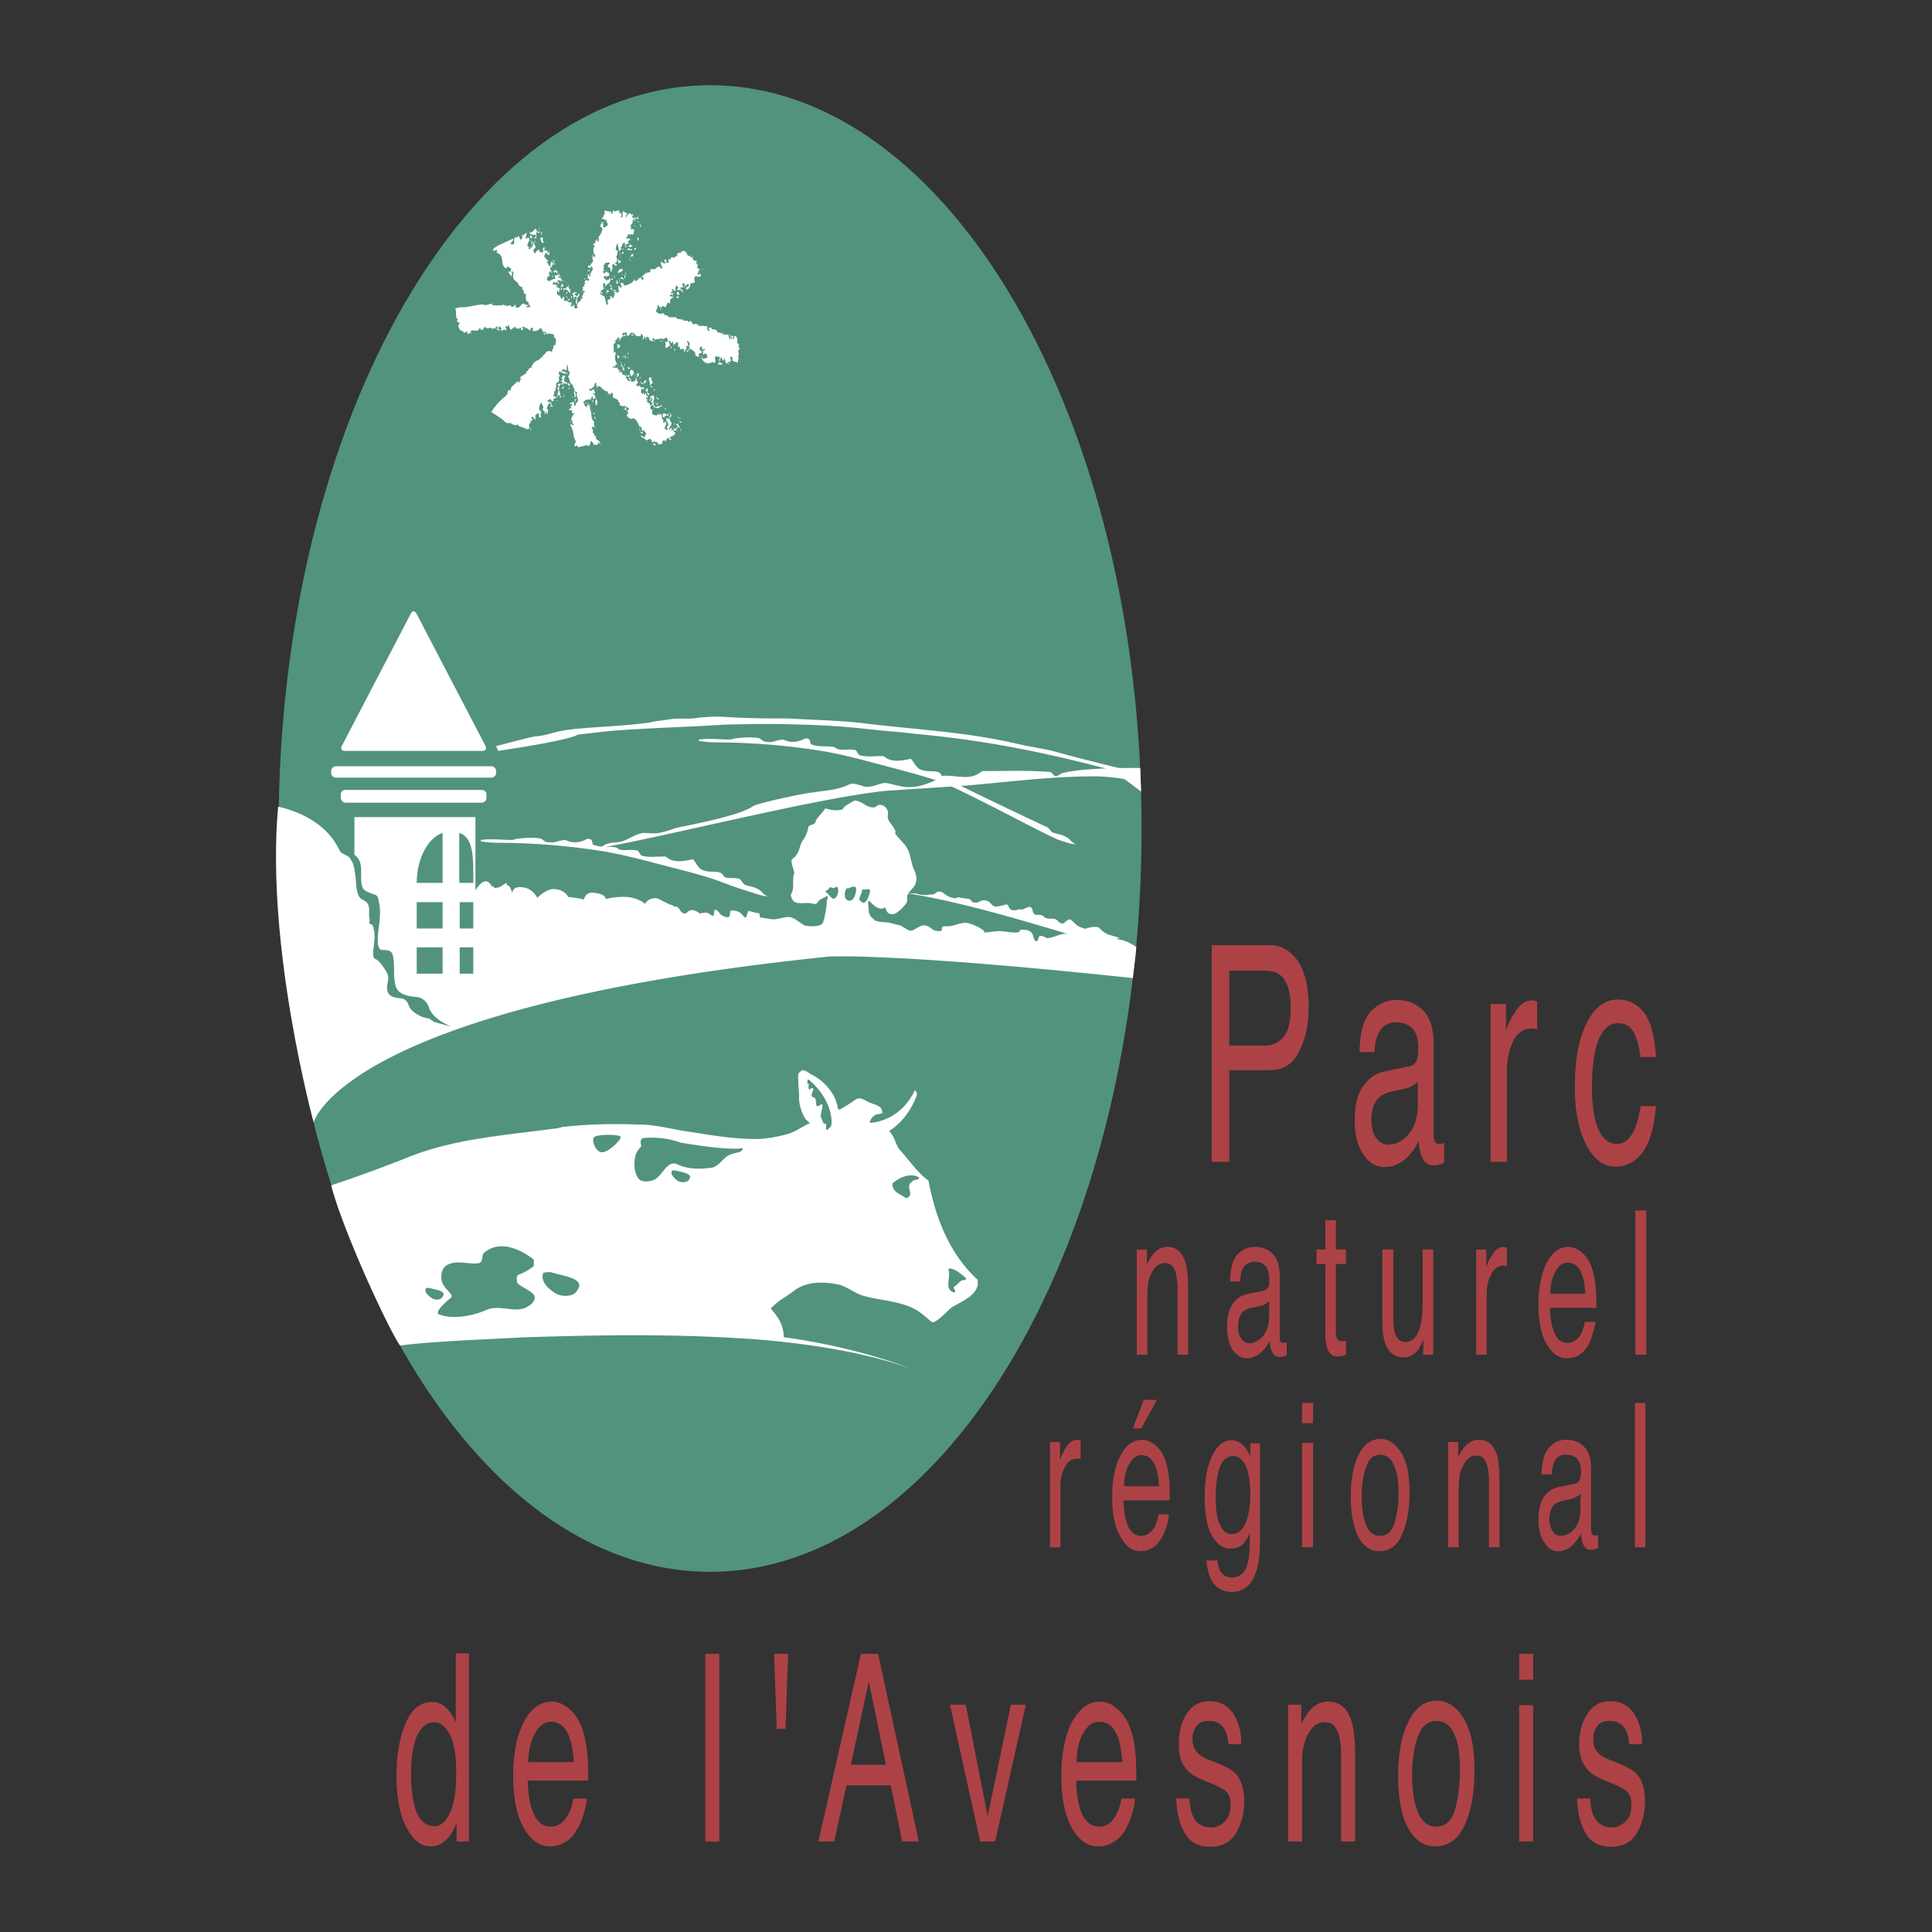 <svg xmlns="http://www.w3.org/2000/svg" width="2500" height="2500" viewBox="0 0 192.756 192.756"><rect x="0" y="0" width="192.756" height="192.756" fill="#333333" stroke="none"/><g fill-rule="evenodd" clip-rule="evenodd"><path fill="#fff" fill-opacity="0" d="M0 0h192.756v192.756H0V0z"/><path d="M70.846 8.504c-23.8 0-43.051 33.207-43.051 74.158s19.251 74.158 43.051 74.158c23.757 0 43.051-33.207 43.051-74.158-.001-40.951-19.294-74.158-43.051-74.158z" fill="#52937c"/><path d="M61.045 21.148l-.131.088c.087.043.087.131.175.087l.087-.35c.263.306.35-.131.656.088-.087.043-.043.175-.043.218l.218-.043c-.043.131.044.306-.087.394.044.087.131.044.175.044l.044-.612.481.262c-.219.043-.131.262-.219.35l.044.043c.131-.175.175-.481.525-.394v.087c.087.131.175-.219.219.044-.306.175.087.262.043.438l.088-.219h.043v.438h-.043v-.175c-.35-.131-.044.394-.394.481l.043.525c.087-.131.219-.131.306.044l-.131.525c.044-.131-.131-.131-.175-.175-.043.175-.131.043-.219.043-.087-.043-.087.044-.131.088-.044.043 0 .087.044.131l-.219.087c.087.131.219.175.35.044-.087.175.263.087 0 .262l-.131.044c0 .088.043.175.043.263-.087.044-.262.044-.35.219.088.087.35 0 .307 0-.044.043 0 .043.043.087l.175-.219c-.044 0-.088-.043-.088-.087l.35.306c-.087-.044-.262.043-.35.131-.044.306.219 0 .263.175-.175.219-.35-.131-.438.088-.131-.131.044-.044.044-.219.043-.044.219 0 .219-.132-.35-.175-.569.044-.788.351l.044-.219.044.087c.35-.219.087-.481.175-.656-.219 0-.306.218-.306.394l.043.043-.087-.043c-.218.087.175.306-.131.263v.262a.093.093 0 0 0-.087-.087c-.044-.087-.088-.306-.131-.569-.044-.087.043-.175-.044-.219-.087.219-.262.525-.131.7l.175.087c-.087.131-.044.525-.219.569.219.131.043.306.175.481a.628.628 0 0 0 .087-.306l.088.263.131-.044c.131.219-.175.175-.219.307v-.263c-.087-.044-.087.043-.175.087l-.044-.044c-.043.044-.043.131-.131.175l.262.175-.262.088c0-.088-.088-.131-.132-.219-.35.175.088.394-.219.612l.088.131-.044.043c-.306 0 0-.568-.306-.394 0 .219 0-.131-.131-.131.088 0 .044-.131.044-.175.087 0 .131 0 .175-.087.044-.044-.043-.088-.087-.132-.087.044-.219.044-.35.044-.044.175-.306.35-.087.525-.043-.043-.087.087-.131.087l.175.219c-.043 0-.087 0-.131-.044-.087 0-.044.131-.044.175.044.087.131.043.175.087l.131-.175c.087-.087.175.307.307.088v.437l.043-.175-.438.219c.044-.044.087-.044.087-.087-.043-.044-.087-.088-.131-.044-.175.087-.043.175-.043.307.087-.131.219.35.306 0 .044-.088-.044.131.044.131l.263-.262-.044.043c.044.088.175.044.219.044l.044-.087c0 .043-.044.131.043.131-.087.175-.219 0-.306-.088.175.657-.7.569-.525 1.182 0-.131.044-.263-.043-.35l.043.043c-.043-.131.175-.262-.043-.394-.394.175.219.656-.35.744-.087.175.175.131.175.306h-.131v-.087h-.131c-.044.131.263.262.394.394l.043-.044.219.875c.35-.044-.175-.656.35-.525-.087-.044.175-.219-.044-.306l.088-.088c0 .044.043.088.087.088h.088c-.044.043-.044.043-.044.131l.044.044c.219-.131.175-.35.263-.525l-.175-.043c.087-.044.175-.044.263-.088-.087-.088-.219-.088-.35-.131.131-.087.394-.043.394.131v.088c.088.043.263-.088.307-.132-.175-.131 0-.35-.131-.524.131-.088.35.394.394 0-.219-.044 0-.044-.131-.175v-.131c.044 0 .394-.044.263.175.044.043.087.087.131.043.131.044.35-.043.613-.219l.043.044c.087-.132.306-.263.306-.481l.087.263c.175-.044.481-.263.35-.394 0 .044.044.044.088.087l.175-.087c.043.044 0 .044-.044.087l.131.175c.131 0 .131-.175.175-.219-.087-.044-.219.043-.175-.131l.087-.044-.087-.087c.218.131.218-.175.394-.262-.044.087 0 .087.043.131.043-.087.131-.131.087-.219 0 .044.044.088.087.088.044.043.044 0 .087-.044l.044.044c.087-.044.087-.175.044-.263.262-.175.394.044.656-.175l-.044-.043.394-.131c.043.087-.044.175.087.219.044.043.087-.044.131-.087-.087-.35-.262-.35-.043-.656l.043.219c.088-.044.175-.044.263.044l.087-.088c-.262-.219 0-.087-.175-.35.131-.044.218.175.262.043l-.044.306h.219v-.393l.175.087c0-.087.131-.306.218-.262.175.175.263-.131.481-.088v-.306l.043.043.131-.131c0 .043.044.087.044.087.262-.087.175-.262.481-.219.394.131.175.569.612.481-.043.394.35-.131.219.306.131.219.087 0 .219.219l.087-.044c.263-.131-.131.744.263.219-.087.131-.044.35-.087.525l.35.175c-.263-.044-.175.131-.35.438.043.044.131.044.175.044.087-.044.044-.175.044-.263 0 .219.175.219.131.438l-.35.043c0 .088 0-.087-.131-.087-.263.087-.131.481-.131.7-.175-.131-.219.131-.438 0 .044.394-.131.569-.394.7l.044-.044-.087-.087c-.043-.262.569-.175.175-.481l-.35.35.043.044-.087-.088.175-.175-.219-.219c-.132.044-.132.131-.044.219h-.088.088v.263h-.088c.044-.044 0-.044-.043-.088-.131.044-.087.175-.087.307.131-.175.219.087.263.263l-.263-.263-.044.043-.131-.087c0 .087-.131.044-.175.044-.087-.131.262-.175.087-.307h-.087c0-.043 0-.131-.043-.175-.219.131-.044.438-.175.612l-.263-.262c-.087.043 0 .218.044.262-.044.044-.219 0-.175.175.044 0 .044.043.088.043.087-.087.043-.087.175-.043l-.131.087.131.131-.35-.087c-.088.131.087.175.043.262.087-.175.131.044.35-.043-.044.087-.219.087-.175.219l-.087-.088c-.044.131-.219.219-.131.394l-.088.262v-.131c-.35-.175-.175.394-.438.394l-.219-.131c-.131.131-.131.263-.175.394-.175-.088.131-.131 0-.263-.263.131-.087-.263-.35-.175.087.175-.131.394-.131.612.087.175.219.087.306.263l.088-.088c.175.175.175-.043.394 0 0 .351.262.044.438.351.087.087.481.043.788.043 0 .262.306.131.568.262l.088-.175c-.088.394.35.219.481.263 0 .087.087.131.131.131.219-.306.307.175.438.263.088-.044.175-.131.307-.087.087.043.043.175.175.131.044-.263.044.262.175.087.35-.043.438.043.744.043l.043-.043c-.131.262-.087.35.087.525l.088-.087c-.044-.175-.131 0-.088-.263h.35c-.044 0-.087.044-.087.087.131.175.568-.043.612.394.131.043.394-.087.481.219.044-.044.044-.131.044-.175h.087l-.044.175c.219 0 .438-.044.656 0l-.218.087.218.175-.087.131s.044.043.087.043l.087-.131.088.131.087-.043-.218-.263c.087-.263.218.263.306-.044.088.087-.219.35.088.307v-.26c.35-.044.262.438.394.525l-.044-.087c-.219.306.35.394.044.612.219.131.087.263.087.35h-.087l.087.525c-.044 0-.087-.043-.087-.043 0 .131 0 .35.131.481 0 .088 0-.131-.131-.043l-.044.437c.044-.218-.306-.175-.394-.218l.044-.044-.261-.045h.087c-.043-.088.088-.351-.131-.394l-.131.087c.087.088.131.263.044.438-.087.044-.219-.087-.306.131h.175c-.044.306-.175-.219-.263.087l-.175-.568-.175.262c.087-.043-.175-.218-.044-.394-.219.044-.219.263-.263.394-.219.262.263.044.263.35h-.394v-.043h-.087c.263-.131.087-.438.263-.7-.131-.087-.263.044-.394-.131-.307.307.087.438-.175.744-.175-.306-.569.175-.744-.043h-.219l.044-.088c-.263.044-.307-.525-.569-.394l.306-.044c.043-.087-.088-.087-.088-.175-.087 0 .131.044.131.131-.043.044-.131.088-.087.132.175.044.263 0 .525-.088a.535.535 0 0 0-.219-.438c-.088.131-.175.131-.263.131.043-.087.043-.175.043-.306l.044.044c-.219-.219.481-.175 0-.307l-.087.131c-.088-.131 0-.525-.263-.262-.087.087 0 .438.175.35.044.175-.087.307-.262.219-.043.088-.043.263.044.35l.043-.087c-.219.219-.306-.044-.525 0l.131-.087-.175-.175.131-.043-.306-.263-.087.087c0-.044.044-.044.044-.087-.088-.131-.175-.131-.263-.131-.131.044.087.175-.131.175 0-.131.175-.219.131-.394l-.044-.043-.087.043c-.044.219.131-.131.087-.131.175-.088 0-.219 0-.307l-.175-.175c-.088.175.219.394 0 .569l-.044-.044c-.175.175.087.438.131.613l.087-.044c-.087.088-.219 0-.263-.044l.088-.087c-.088-.175-.131-.044-.263 0 .044.043 0 .131.088.175h-.131l-.044-.307-.35.044-.087-.306c-.044 0-.044.087-.131.131v-.525c-.306 0-.262.263-.525.263l.087.044-.087-.394-.131.175c-.131-.043-.131-.35-.306-.175.175.175.044.481.35.525-.044.044-.044.088-.044.131h-.131c.043-.043.131-.087.087-.175-.262-.219-.525.525-.568-.044h.043c-.043-.306-.043-.131-.043-.438l.131.087c.219-.175.088-.262 0-.481h-.043v.131l-.087-.131-.131.175v.044c-.044.087-.131.218-.394.175.043-.131.394.087.394-.219-.175-.043-.306-.131-.525.044l.043-.044c-.175-.131-.437.262-.568-.131-.044.088-.132.131-.132.219.132.131.175 0 .307.131-.219-.043-.569.043-.613-.262 0-.088-.087-.131-.175-.219-.044.088-.219.088-.131.219l.043.043h-.087c-.044-.131 0-.219-.088-.306-.044.087 0 .35-.262.263.306-.219-.131-.438-.087-.569l-.088.35c0-.087-.525.088-.612-.35-.175-.043-.044.307-.087.263l-.262-.044c.087-.087.262.044.218-.219-.35-.175-.306.481-.612.219.043-.131 0-.306-.131-.306-.087.218-.307-.131-.307.262l.175.087.087-.175.088.131-.175.131-.131-.087c-.044.263-.35.219-.306.569h-.044v-.131c.043.044.087 0 .087-.043-.35-.044.131-.087-.218-.219-.219.175 0 .306-.044.481-.043.044.087-.306-.131-.262-.175.087-.043.262-.087.438l-.043-.131c-.263.219-.044.656-.132 1.006.044 0 .088-.043.132-.087l.087.087c-.087.306-.131.788.087 1.006.044.043 0 .043-.044.087.044.044.131.044.175.044-.044.131-.219-.087-.263.131v.131c-.087 0-.131-.088-.219-.044-.043.044-.087.044-.043.088.219.044.481.175.525-.088 0 .044.087.044.131.044l-.175.044c0 .087.044.131.044.262h.131c0 .044.043.175-.044.219l.087.087c.087-.044.043-.175.043-.262.088-.044-.043.175.131.175l.044.043.043-.043c-.087.043.044.175-.043.263h.263c0 .043 0 .087.043.131.044 0 .131-.044.088-.088v-.175c.087.044-.088.263.175.219.131-.044.087 0 .307.044l-.307.087c0-.044-.044-.087-.087-.087-.263.175.131.219 0 .394.131-.044.306.307.35 0l-.175-.131c.043-.219.087 0 .219 0l.043.306c.131 0 .481 0 .437-.262-.087-.175 0-.394-.175-.569l-.175.263c-.307-.044-.175-.394-.175-.569.438-.175.35.481.481.612 0 .087.087.131.043.219h.263l-.219.087c.131.175.263.219.131.394l-.131.175.263.131v-.132l.306.262c.044-.087.131-.043.219-.043l.043.175-.262-.044c-.043.175-.131.35.044.525l.175-.131c0 .088-.043.175.043.219.044-.043.132-.131.132-.219.087.088 0 .263.131.35l.175-.175c-.306.043 0-.35-.306-.306l.087-.307c.394.175-.175.35.262.525.044.219-.35.262-.043.438.131.087-.35-.175-.262.087.262.087.043.175.087.306.219.131.263.131.35.394l.263-.306c-.481.044.131-.306-.175-.481l-.131.35c-.088-.043-.044-.131-.044-.219l.131-.087-.087-.175c.131 0 .35-.263.394 0 .131.219-.175.481 0 .7-.175.175.175.218.131.394.306-.043.087-.306.131-.438h.175c-.044.087-.175.131-.131.262.219.175.307-.087.525-.043v.131l.044-.044c-.175-.175-.131.219-.306 0l-.044.175c-.262 0-.525.088-.656-.35-.131.087-.35.306-.175.481l.175.044c-.087.175-.087.394.044.481.262.088.481.175.525-.175l.087.263c.131-.131.131-.219.219-.088.043.175.043.657.218.481-.043.088 0 .219-.087.263l.131.087.131-.131c.35.263-.394.656.131.831.351-.131-.219-.218.132-.394.175-.306-.307-.525-.132-.744v-.131c.088.088.088.263.219.175 0-.219.306-.438.043-.613 0 .088-.131.131-.087.263-.175.131-.394-.131-.35.175h-.219v-.35h.35c0 .043 0 .131.044.175l.263-.263c.263.044.088.219.263.35-.044-.131-.131.087-.263.175.088.175.044.35.263.481-.088.043-.044.131-.044.219-.219.131-.219.306-.262.569.087-.219.35-.306.481-.481-.175.088-.263.394-.175.525.043-.043.043-.131.043-.175l.131.131c.131-.088-.131-.175.044-.263.175.263.175-.306.35.088-.043 0-.087-.044-.087-.044-.088 0-.044.087-.044.131.087.131.087 0 .131.131 0-.043-.306-.131-.394 0v.087h.131c.087.394-.35.351-.569.569.088.043.131.131.219.087-.131.351-.35-.175-.394-.087l-.175.306c.087.262-.131-.175-.219-.043-.175.043-.087.218-.131.35-.175-.044-.131 0-.306.087-.219-.219-.175-.35-.437-.262 0-.088-.044-.088-.088-.131-.087.043 0 .175-.043.262.175.044.175.044.262.175h-.219c-.219 0 .175-.437-.263-.306.175-.175-.131-.263-.131-.394-.088.219-.438.043-.263.394-.087-.351-.569-.394-.7-.7.088.087.394.087.394.306.132-.262 0-.219.219-.437l-.306-.395c-.044.131-.175.263-.044.395l-.306-.132.306-.087c-.175-.131-.087-.613-.35-.481-.132-.351-.351-.832-.613-.832h-.175v.087c.044-.043-.481-.131-.481-.481.218 0 .043-.175.175-.262l-.043-.043-.219.131c.131-.087.175-.219.219-.35-.044.044 0 .087.043.087s.043-.087.043-.131l-.218-.219c-.219.087.087.394-.087.35-.263-.087.175-.394-.175-.438-.043.132-.306-.043-.438-.043.043-.131-.043-.438-.219-.35l.087-.087c-.131-.306-.612-.175-.568-.569.175-.131-.132-.175-.132-.306l-.131.306c.044-.044-.087-.087-.044-.175l-.306.087c.175.043.087-.263.263-.306-.35.131-.656-.263-.963-.525l-.087.044c.044.263-.044-.087-.087-.131l-.087.306c-.044-.087-.044-.306-.088-.568-.131.044-.218.262-.131.35-.263.044-.175.351-.481.263-.044 0-.044.044-.044.044-.043.087.044.131.044.175.175-.044.35-.087.394-.263-.044.219.175.307.087.569-.087 0-.087-.087-.131-.131l-.087.088c.438.262.131.306.438.7l.043-.175c-.043.306.044.394-.087.7-.175-.262-.131-.481-.044-.743-.175-.088-.35.218-.262.306v.044c-.175.044-.087-.131-.175-.263-.043.088.088.131.088.175.175-.175 0-.35-.044-.481 0 .175-.219.219-.131.438-.087-.218-.394-.087-.394.044 0-.044.044-.044.044-.087-.175-.131-.219.087-.394.175l.175.481.088-.088c.044.044-.044.132.087.175 0-.175.131-.35.087-.481.088.088.044.306.175.306l.044-.218v.568h.263l-.263.044c.263.306 0 .919.438 1.181-.175.219.131.613.088.613.175.131-.307-.35-.351.087.263 0-.043.481.263.525v.218h.175c-.131.525.35.262.394.744.087-.043.044-.131.044-.219v.263c-.175 0-.088-.219-.263-.131.175.262-.262.219-.394.219-.044-.131-.131-.306-.307-.394 0 .131-.087.262-.087.437l-.262.088v-.133l-.525.175.044-.043c-.044-.044-.525.307-.569-.131l-.131.175c-.262-.131.044-.394.044-.525-.175-.219-.262-.743-.306-1.05l-.263-.656c.131 0 .263.131.394.043l-.218-.175c.087-.131.087-.175-.044-.306-.219.131.131.263-.131.263.044-.088.131-.7.438-.875-.219-.088-.219.043-.262-.175.043-.131-.044-.219-.175-.175h-.131l.087-.219.044.088.131-.131-.131-.087.044.044c-.044-.175.263-.132.087-.35l-.219.087c.044-.263.351-.131.351-.307.175.088.087.307.175.481.263-.175 0-.438 0-.7.087 0 .131.044.175-.043v.175l-.043-.043c-.087.043-.044.175-.044.262l.044.044c.525-.35-.131-.612.131-1.05l-.263-.175c.044.219.175.306.087.613h-.087c.044-.175-.175-.613 0-.613v-.044c0-.175-.262-.481-.175-.568-.394-.131-.263-.613-.525-.875.307-.044.044-.219.263-.351l-.088-.131-.043.087c-.131-.175 0-.525-.262-.788h.043v.613H56.5c.087.087-.438-.35-.481.175.087-.219.307.087.394-.087v.219l.219-.088c0 .088-.043.132-.131.132l-.351-.044c-.087-.219-.175.044-.262-.219-.394.219.175.394-.131.569 0 .219.088.394-.087.525-.044 0-.263.131-.176.306.044.044-.131.481-.087.613-.043 0-.131-.044-.131.043-.043.087.044.131.088.219-.044 0-.131-.043-.131.044 0 .043-.043.131.043.175h.088c0 .044 0 .044-.044.088.438.087.219-.438.438-.657-.394-.306.175-.306-.131-.568.219-.263.438.087.524-.263-.043-.044-.131-.044-.175-.044-.043-.175.219-.087.175-.262l-.218-.044c.218 0 .131-.219.218-.306l.263.044c-.131.262-.219.394 0 .656l.088-.088c0 .088.087.132.131.175.088.043.131-.043.175-.087 0 .044 0 .131-.043.131l.175.131-.263.044c0-.044.044-.175-.044-.219-.043 0-.087.087-.131.131.043-.263-.175-.044-.263-.175l-.088.087.088.131c-.219-.218-.438-.043-.438.131-.131.35.175.656.087 1.006h.131c.044.175-.263 0-.175.087v-.263c-.088-.043-.307.175-.307.307-.044-.044-.175.044-.306.087v.262c-.087-.043-.306-.043-.306-.262l-.307.175.176.219c.043-.043.087-.087.087-.131.175.175.088.307.263.481l.087-.044c-.043 0-.087.044-.087.088h-.087v-.044l-.262.088c.131-.044.306-.307.087-.35-.043-.044-.087-.044-.131-.044v.219l-.044-.087c-.088.175-.263.438 0 .525-.131.175.088.438-.219.394-.087-.131.263-.088.044-.219l-.219.262v-.175l.043.043.044-.043-.306-.307c.262-.175 0-.35 0-.525-.044-.043-.132-.131-.219-.131.175.131-.262.438 0 .438-.306.218.219.438.131.568-.131.044-.044.306-.044.438-.087 0-.087.044-.131.088l-.131-.525-.35.306c.263 0-.131.263.175.219 0-.088-.219.087-.131.262 0 .044-.263-.744-.394-.219.131 0 .131.044.131.219-.044 0-.087-.043-.131-.087 0 .044-.044.087-.044.131l.044.043c.131 0-.132-.043-.088.088l.088.087c-.394-.131-.088.481-.219.613l.043-.043c0-.044-.043-.044-.087-.044l-.131.087-.131-.131c-.044.044-.131.044-.175.044.043-.044-.044-.087-.088-.131a.763.763 0 0 1-.612-.306c-.131.219-.35 0-.525 0-.131-.263-.525.043-.7-.263-.438-.394-.919-.656-1.356-.962.394-.613.918-1.225 1.444-1.575 0-.087.043-.131-.044-.175l.131.087c.131-.044.044-.788.438-.438-.131-.481.35-.525.568-.919l.088.088.043-.175c.044.044.044.131.131.175.088-.088 0-.394.263-.35-.044-.087-.131-.044-.175-.044-.044-.306.437-.306.437-.481.087.044.175-.044.219-.088l-.131-.087c.438-.131.219-.525.7-.437-.219-.044 0-.307.131-.481.306-.307.394-.175.7-.481l-.087-.044.087.044v-.131l.088.087c.175-.044.087-.175.087-.306 0 .044.044.087.087.087.175-.131.307-.569.656-.394.044 0 .044-.088.044-.131 0 .043 0 .131.044.131.262.088.043-.307.175-.219.175-.175-.087-.438.262-.394-.043-.131.263-.613-.131-.788.131-.481-.437-.263-.612-.438v.175c-.044-.087-.131-.087-.175-.087 0-.044.044-.044.044-.088 0-.043-.044-.087-.088-.043-.087.043-.043.175-.043.262l-.175-.175c.044-.131.219.044.219-.131-.087-.088-.262.043-.394-.131l.044.043c.087 0 .043-.087.043-.131l-.131-.044.044-.044-.088-.131c-.219.219-.437.394-.831.307.044-.087.044-.175.044-.307H53v.131l-.044-.044c-.088.044-.088.132-.044.219-.175-.044-.438-.525-.612-.175l.131-.131c-.087-.087-.175 0-.219-.131-.218.088.044.263-.043.351h-.219c.087 0 .044-.088.044-.132l-.087-.131c-.219.306-.131.043-.438.131l-.043-.219-.481.351-.219-.525-.087.219-.087-.087c-.263.087 0 .262 0 .394-.087 0-.131.043-.175.087l.043.043-.087-.043c.044 0 .087 0 .087-.044 0-.219-.131.044-.219-.087-.044.044-.044.131-.131.175-.044-.043-.044-.481-.263-.481l-.131.219c.087.044.175.044.219.175-.088.044-.131-.043-.175-.087-.044.044-.088.044-.176.044.044-.132.219-.307-.043-.351h-.043v.263c-.131-.219-.438.044-.438.088l.087-.088c-.131-.35-.569.175-.7-.263-.175.131-.131.351-.394.351l-.175-.219c-.087.481-.525.219-.787.263-.044.087-.131.131-.088.262l.131.044c-.131-.306-.481.394-.481-.219l-.394.219.087-.044c-.043-.262-.569-.218-.481-.525-.044-.087-.131 0-.088-.131-.087-.175.307-.35-.043-.438-.219-.044 0-.219-.088-.219l.088.044.043-.044c-.394-.175-.131-.787-.306-1.05 0-.219.306-.087.438-.219.788.088 1.531-.263 2.319-.263.438.175.569-.131.962-.043-.175.218.219.043.088.175.087-.175.438.087.525-.087.219.175.35-.131.613.044.262.043.262.087.568-.044.087.481.481-.087.525-.044l-.043.219c.481.438.569-.744 1.094-.131v-.088l.219.131c-.087.043-.175-.043-.219.087.087.175.306-.044.394.044 0-.131-.131-.306-.219-.306l.088-.175c-.438-.043-.307-.612-.307-.875-.219.219-.219-.306-.263-.35-.218-.088 0-.438-.262-.307-.131-.131-.263-.218-.263-.394-.219-.175-.437-.306-.481-.525-.131-.219.219-.438-.131-.656-.131.087.044.219.087.306h-.131v.262c-.087-.218-.306-.35-.306-.568.044.087.131.043.219.043 0-.087.044-.175.044-.306l-.35-.219c-.087.131-.131.306-.262.131-.481-.394 0-1.269-.832-1.488 0-.043 0-.131.088-.175-.131-.262-.306.131-.438-.087 0-.263.306-.263.438-.438l1.531-.7c.219.219-.612.569.044.569.262-.175-.175-.788.394-.7l.131-.175.219.437c.131-.175.219-.218.131-.48h-.087c.087-.044.131-.131.218-.088-.043 0-.087 0-.087.044s0 .087.043.087l.35-.306c.043.219-.044.306-.088.568.088.131.263-.219.307 0l.044-.043c.175.394-.394.613-.044.918.044 0 .087-.043.087-.043-.043.087-.175.175 0 .263.175-.044 0-.219.087-.307l.044.219c.219-.088.087-.219.175-.307.044 0 .087-.044.087-.087l-.262-.087c.044-.044.131-.087.131-.175l-.131-.088-.044.044v-.088c.088.044.219.088.263.044-.088.044-.044.175-.044.263l.044.044.219-.351c.044.175-.219.263-.044.481h.088l-.088.087c.219 0 0 .131.044.219-.087 0-.131.087-.175.131-.043.175.088.263.131.394.131-.131.175-.35.481-.394-.088.131.087.35.306.263.175-.175-.087-.306.087-.481h.131c0 .175-.131.219 0 .35 0 0 .044-.043.044-.087h.087v.087l.175-.043c-.131.131.044.218.044.306l.088-.306v.481c-.132-.044-.307-.35-.438-.175 0 .044 0 .088.044.088h.087c-.044 0-.263.043-.175.219.262.306.306.35.481.568-.044-.043-.088-.131-.176-.087l-.087.044.219.263-.044.043c.044.131.175.044.306.131l.044-.043c-.35 0 .043-.351-.087-.481.087.087.131.043.262.35.131-.175-.043-.307-.087-.481.131.043.219.262.175.525-.044-.087-.131-.043-.219-.043-.043.043 0 .175-.043.262h-.136c-.087.219.131.35.175.656l-.175-.262c-.131.043-.131.175-.044.262-.043-.043-.087-.087-.131-.043l-.044.043.219.131-.044-.043c-.087.043-.087.131 0 .175l.088.087-.044.044c.044-.088-.044-.131-.131-.175-.176.044-.263.263-.176.438 0 .131.219-.131.132.088.175 0 .394-.307.656-.219-.043-.131 0-.394-.087-.481.131.219.351.044.525 0h-.044v-.087h.044c-.088.131.087.35.175.306 0 0-.044.043-.087.043-.087-.175-.131-.043-.262 0v.088c.087-.131.262.087.35.043v.35c-.087-.087-.175-.175-.35-.131-.044 0-.044.088-.044.131.131.043.087.043.175.175h-.175c0-.044 0-.132-.044-.175-.088 0-.131.131-.219.175 0-.044 0-.132-.044-.175-.131.043-.175.175-.175.263l.481.044h.044v.131h-.044c0-.088 0-.088-.044-.131h-.044c-.131.306.307.262.394.481l.087-.175c.087.043.044.131.044.175-.088 0-.175.044-.219-.044-.131.088 0 .219.043.263l-.043-.044c-.088.044-.131.132-.044.219l-.175-.35c-.044.263-.132.438.175.568l.087-.131c-.087.175.044.219.131.438.263 0-.044-.263.263-.175l.044.175h-.044c-.132.394.481.043.481.394l.263-.087v.306c-.087 0-.131 0-.175.044.088 0 .219.175.307.043.044-.043.131-.087.131-.175l-.087-.087c.262.131-.088.525.306.525l.175-.131c-.262-.088.044-.219-.131-.306-.219-.219 0-.438-.044-.744-.043-.044-.175.043-.219.131l.044.131c-.175-.043 0-.394-.262-.569l.262-.087-.044-.132c.044 0 .044-.044.044-.087 0 .043-.044.087 0 .131 0 0 .044.088.131.088l.043-.088.044.131-.263.087c.044.087.263.306.394.131v-.175c.394.131-.175.35.044.481l-.131-.131c-.088.087 0 .219.087.263l-.087-.044c-.131.087.043.175.087.219-.087-.044-.087 0-.131.043v.131c.175.131.087-.175.263-.131l-.044-.043.044.043.175-.219-.044-.044c.044-.131.131-.043.263-.131-.35-.087.087-.306 0-.612l.087.088c.044-.044.044-.088.044-.132-.087-.175-.175-.044-.263 0v.132c-.043-.044-.087 0-.087.043.087-.175.263-.438.131-.656l.175.043c-.043-.087 0-.306.131-.35 0-.044-.044-.044-.087-.044-.044-.131.087-.219.131-.306l.263.087c.087-.044.087-.131 0-.219h-.131c.087-.087.043-.219.043-.35l-.175-.087.087-.044c-.131.219.306-.087.262.306.044 0 .044-.087.131-.087-.087-.087-.087-.219-.087-.35 0 .087.044.087.087.131 0-.306.438-.481.044-.744-.087.043-.044.131-.044.175-.087 0-.131-.087-.218-.043h-.044v-.263h.044v.044c.131.175.087-.175.131.044.087-.263.525-.525.219-.7.087-.131.044-.306.044-.481l.131.307c.306-.131 0-.263 0-.438l-.044.044v-.569c.044.044.087-.044.131-.087l-.219-.35c.043.088.175.044.219.044.087-.087.044-.219.044-.307.043 0 .087.044.131.044.044-.044.044-.088.044-.175.262.043-.088.175.087.263.131-.088.175-.307.043-.438.219-.262.438-.612.394-.962-.043-.087-.131-.044-.175-.044.043-.219-.044-.306.175-.438l-.131-.087c.044-.043.088.087.263 0 0 .044.044.087.044.087-.044.044-.175 0-.175.044l.175.175c-.044-.043-.044 0-.088.044v.175c.044-.043.35.044.35-.175l-.044-.044.087.088c.219-.263-.175-.438-.043-.656l-.175.044c.044.306-.043-.175-.087-.044v-.044h-.175c0-.043-.043-.087-.087-.131h.175c0-.131.131-.219-.043-.394-.087-.044.087.087.131.131.175-.088-.044-.438.131-.481v.044l.657.128z" fill="#fff"/><path fill="#fff" d="M61.833 21.455l-.043-.132v.088l.043.044zM63.802 21.717l-.176.175c0-.263-.262.131-.175-.219.044.043.087.087.131.043.175-.043.043-.131 0-.219l.131.307.089-.087zM62.927 21.936c.087-.044.043-.175.043-.263l.175.175c-.131 0-.262.219-.131.306 0 .219-.35 0-.35.263-.088-.087.043-.131-.131-.219-.175.087 0 .219 0 .35-.087 0-.087.044-.131.044-.044-.088.087-.175 0-.394-.175.131-.263.306-.307.569 0 .262.088.35.044.656.088 0 .175.044.219-.044-.087.175.175.131.175.131-.087 0-.131 0-.175.087v.175c-.175 0-.219-.35-.35-.612-.306.131.219.438-.175.481.131-.263-.043-.569-.043-.7.043-.131.131.044.131-.131l-.044-.043c-.087 0 .131 0 .175-.088-.175-.175.175-.306.131-.481 0 .043.044.087.087.087.175 0 .087-.175.175-.306l-.044-.043-.219.175c-.044-.044-.044-.131-.131-.131l-.044.219c-.087-.131-.262-.131-.218-.35.087 0 .175 0 .262-.131.263.044-.087.131.043.219l.219-.131c0 .218.131-.088.131.087.043.087 0 .219.087.306.131-.044 0-.262.175-.262l-.087-.394.308.393zM60.915 21.892c.043.131.043-.175-.044-.219l-.044-.044c-.043.044-.043.087-.043.175-.044-.044-.087 0-.131.043v-.263l.35.088-.088.22zM60.521 21.848c-.044-.043-.087-.131-.175-.131l.175-.087v.218zM63.802 22.242l-.263-.175.175.044.088.131zM63.977 22.679l-.175-.262c.087 0 .175-.087.131-.175-.131.262.131.262.044.437zM61.264 22.723c-.263-.044-.175.306-.35.438l.087.219c-.306 0 .044-.175-.131-.263.306-.175.044-.438.219-.612 0 .174.219-.088.175.218zM63.321 22.592s.043-.044.043-.088h.087c-.087 0-.219.219-.219 0l.089.088zM61.527 22.767v-.175l.087.087-.087.088zM53.87 22.986c-.087-.307-.131 0-.087-.307-.088 0 .131.175.087.307z"/><path d="M62.708 23.073l-.087.087c.087.175.131-.044.263-.044.087.263-.219.088-.263.219l-.087-.569-.131.262.131-.306c.087.132.349.132.174.351zM53.521 22.986c.043-.044.087-.044.087-.131.044.043-.219.438.087.262v-.087c.043 0 .043.087.131.087l.043-.043c-.043.043-.131.131-.043.175-.044.043-.175-.088-.306-.088l-.044.7-.131-.175c-.087.044-.043.131-.087.175v-.175c.087 0 .175 0 .175-.087v-.175c-.044-.087-.131 0-.219.044.131.175-.043-.131-.131-.044v-.087c-.219.218-.175-.263-.35-.219.438.219.438-.131.7-.306l.088.174zM54.001 23.598v-.525l.088.088-.088.437zM61.22 23.336c-.043-.087-.219-.131-.131-.175l.131.175zM60.389 23.249c-.044.175 0 .568.131.787h.219l-.175.175.044.043-.263.131c0-.043.088-.087.131-.131-.087-.043-.131-.175-.218-.175v-.088l.043.044c.262-.438-.306-.306-.043-.831v.044h.131v.001zM61.483 23.467l-.087-.218.087.13v.088zM52.777 23.379l-.044.219.044-.219zM61.133 23.598c0-.219-.132.044-.132-.131.044-.088.176 0 .132.131zM59.47 23.467l-.087.175.087-.175z" fill="#fff"/><path d="M53.126 23.817c-.044 0-.044-.044-.131-.044l-.044.044-.088-.306c.351-.044.133.306.263.306zM61.439 24.124c.219-.219-.044-.307 0-.481.044.13.175.305 0 .481zM63.714 23.773v.219c-.044-.044-.044 0-.088.044l-.043-.394h-.044c.087 0 .131.087.175.131zM53.958 23.817c.044 0 .044-.087.044-.131.35-.087-.044.394.307.438l-.219.131-.263-.569.131.131zM60.827 24.036l.044-.307v.307h-.044zM59.82 24.473c0-.087-.043-.087-.087-.131.175-.044.131-.263.219-.481-.088.175.088.481-.132.612zM52.733 23.992c-.131.175-.087-.087-.219-.044-.044.132.131.481-.175.569.044 0 .087.043.087.087h-.087c-.175-.262.175-.481.131-.657.088.001.219-.043.263.045zM51.858 24.08c-.044.044-.044.087-.131.044l-.044-.044.131-.088c-.043.044 0 .088.044.088zM52.208 24.342l-.218.043v-.394c.218.176.261.001.218.351zM60.127 24.211v-.219h.043v.219h-.043zM62.533 24.254l-.087-.262h.087v.262zM62.052 24.124h.087c-.263.087 0 .612-.35.481l.131-.087c-.044-.088-.175-.088-.131-.219 0 .044 0 .131.043.175.175-.131.131-.306.175-.438-.043.044.001.088.045.088zM59.646 24.692c-.087.175-.219-.087-.175.175-.087.262.263.087.394.131l-.044.043c0 .131 0-.043-.087-.043-.131.043-.175.218-.131.35.044-.087-.043-.175-.087-.306-.087.087-.044.175-.044.262.044-.131-.218-.262 0-.306 0-.175-.218-.088-.218-.263 0 .044.043.087.087.044.131-.088 0-.438.175-.394.173.001-.002.219.13.307zM60.652 24.561l-.175-.088.175.044v.044zM60.083 24.561h-.219c.044-.088.176-.088.219 0zM61.089 24.911c-.131.131-.394.131-.35.394h-.131c0-.043.044-.131-.044-.131.132 0 .481-.088.263-.263-.175.044-.131-.35-.043-.219-.044.088.043.131.087.219l.131-.35.087.35zM52.295 24.999c0 .087-.131-.175.043-.263l.131.263h-.174zM63.452 24.736c.044.219-.219.175-.175.219 0-.132.044-.263.175-.219zM52.952 25.261a.34.34 0 0 0 .219-.087v.087c-.044 0-.131 0-.175.043.35-.131.394.351.612.307 0 .306-.35.219-.263.481.088-.175 0-.218.044-.437-.131-.044-.175.131-.307.219 0 .262.263.568-.131.7h-.131c.175-.219.087-.481.043-.656-.131.043-.175.175-.175.306-.131-.219.088-.131.088-.438l.306.088c-.087-.394-.043-.525-.262-.832l.131-.131c.175.088-.262.218.001.35zM62.139 25.304l.044.044-.175-.087.131-.132.132.088-.132.087zM52.295 25.261c0-.219.175 0 .262 0l-.219.219-.131-.306.088.087zM53.608 25.348v-.131h.087v.131h-.087zM61.876 25.742c.219-.263-.087-.394-.087-.525.131.175.219.262.087.525zM61.22 25.304c-.306.175.219.307-.043.525l-.175-.175c.044-.088.132.175.219-.044-.131-.044-.219-.175-.306-.087-.044-.263.131-.044.219-.219l.043.044.043-.044zM63.233 25.348l-.087.131.131.044c-.175-.088-.131.219-.263 0l-.219.394c.088.087.132 0 .132.175-.044-.043-.176-.35-.044-.35.087-.131 0-.307.175-.35l-.044-.088v.044h.219zM51.945 25.83c-.087-.087.087-.306-.131-.306l.088-.175c.043.043.175.306.043.481zM53.87 25.611l-.043-.263.043.175v.088zM60.739 25.523c.087 0-.087.043-.175.043 0-.043-.043-.087-.043-.087.043.219-.394.263-.175.438l.131-.087a.093.093 0 0 1-.087.087c.131 0 .175.219.35.175-.131-.131-.438.219-.438-.087 0 .087-.175.219-.043.307-.044-.132-.131-.307-.088-.481.044-.087.175-.131.131-.263l-.043-.043c.174-.089.262-.089.48-.002zM59.82 25.611c.044 0 .044-.087.044-.131.087 0 .044.131.044.175-.088-.088-.263-.044-.394-.044v-.131c0 .131.175.087.306.131zM52.689 25.655v-.044h-.219c.088-.044.219-.175.219.044zM58.989 25.655l.044-.132v.132h-.044zM68.221 25.655h-.043l.087-.131c0 .043.043.131-.044.131zM68.614 25.567c-.043 0-.087.044-.087.044-.044.263.044-.044-.044-.044h.131zM52.251 25.786c-.262.088.131.219-.044.35l-.131-.087.175-.438.044.219-.044-.044zM54.22 26.048c0 .131-.263.306 0 .438l.175-.087.043.131c-.219.043.219.481.175.612-.043 0-.087-.044-.131-.044-.044.088.087.394-.044.438l.088.087c-.044-.087-.131-.043-.219-.043-.263.263-.175.131-.351.263-.043-.131.132-.219-.087-.263-.043 0-.043.087-.043.131-.088-.088-.044-.219-.044-.35h.175l-.175.219c.219-.088.175.087.438.043-.263-.262.175-.612.175-.875-.306-.131-.306-.437-.525-.656v-.175l.087.087.044-.262c-.043.132.088.525.219.306zM52.602 25.83h-.175v-.044c.043 0 .131-.044.175.044z" fill="#fff"/><path d="M60.827 25.83v.087l-.219-.043.044-.088c.044.044.131.044.175.044zM66.996 26.004v-.218l.087.088-.087.13zM53.695 26.092c-.262 0 .087.131-.087.219 0 .087-.087-.132-.131-.175.175 0 .219-.175.219-.306v.262h-.001zM51.42 26.092v-.218h.044v.174l-.044.044zM54.439 26.092c.131-.175-.262-.131 0-.218v.218zM50.808 26.398c-.087-.219-.218-.307-.043-.481.13.131.087.262.043.481zM52.47 26.004c0 .087-.131.087-.175.175.087 0 .043.088.043.132v-.394c.088 0 .088.043.132.087zM61.001 26.311l.176-.394.043.306-.219.088zM62.446 26.004l.087.175-.087-.175zM51.595 26.398c-.087-.131-.175.043-.175 0 .306-.044 0-.219.175-.35v.35zM59.47 26.179c0-.043.044-.043.044-.087.306.044-.175.219 0 .307-.262.087.044.262-.131.394-.044 0 .087-.35-.131-.131v-.175c.043 0 .131 0 .131-.044.043-.043 0-.087-.044-.131h-.087l.087-.219.131.086zM50.589 26.486l-.044-.219.088.175-.044.044zM54.658 26.486l-.131-.044c0-.043.087-.131.131-.131v.175zM66.208 26.442l-.131.088.044-.219c.044.043.087.087.087.131zM50.72 26.53a.202.202 0 0 0 .306-.088v.131l-.306-.043zM59.733 26.923c.087-.088.175-.219.175-.131l-.175.131c-.044-.044-.087-.175-.219-.131l.131-.35c.175.131-.131.393.088.481zM51.551 26.53c-.219.218.175.175.088.35v-.044c-.131-.043-.131.088-.219.175.219-.131.043-.306 0-.481l.175-.044v.087l-.044-.043zM51.945 27.055c.044-.175-.043-.481-.087-.569h.131l-.044.569zM53.739 26.835l-.131.307c0-.044 0-.131-.087-.131l-.175.131c.131-.219-.087-.438 0-.612-.044.349.218.131.393.305zM66.339 26.835c.044.088-.087-.131-.131-.262 0 .132.175.088.131.262zM62.095 27.098c-.043-.043-.043-.087-.087-.043-.131.262-.218-.044-.306.219-.175-.219.088-.219.088-.394.131-.087.394.088.35-.219l-.045.437zM69.052 26.923l-.044-.175h.087l.043.438h-.043c-.087.087 0 .219.043.262.132-.043.175-.438.088-.569.175-.044 0-.175.263-.175-.307-.088-.088.306-.175.438.263.175.087-.131.175-.219l.043.481h-.525c-.131-.175.263-.263 0-.35l-.131.087-.087-.481c.044.132.088.219.263.263zM52.952 26.748c-.044.087-.088.525-.131.657.087-.307.043-.525-.087-.7l.218.043zM60.127 26.923h-.131c.044-.044.044-.131.131-.131v.131zM70.146 26.879l.044-.044-.131.088v-.088c.043 0 .087.044.087.044zM52.164 26.879l.131.132-.131-.132zM55.665 27.098c-.088.044-.044.131-.044.219h-.088c.044-.087-.044-.175-.131-.219-.175.263-.043-.043-.262.044l.35-.263c-.089.263.261.176.175.219zM58.814 26.923v.175c-.087-.043-.218-.043-.262-.219.044.132.131.132.262.044zM68.79 27.405c.087 0 .087.087.131.131l-.307.219c.131-.306-.175 0-.131-.306 0 .087-.043.131.044.175l.044-.744c0 .218 0 .568.219.525zM53.783 27.273l.044-.35-.044.175v.175zM59.864 27.317l-.131-.262.263.218-.132.044zM51.639 27.405l.088-.219.087.087-.175.132zM62.446 27.405c-.175.131 0 .175-.088.306l.044.043-.044.044-.087-.263c.044 0 .087-.087.131-.131l-.044-.219c.219.044-.044.132.088.22zM62.095 27.448l.044-.131v.131h-.044zM61.352 27.754l-.219-.394c.087.132.263.263.219.394zM52.339 27.623h-.087v-.218a.335.335 0 0 1 .087.218zM55.227 27.623c-.219.088-.043-.175-.175-.218l.175.218zM52.777 27.667l.087-.087c.219-.044-.087.043 0 .175h-.262v-.219h.087c-.043.044.044.087.088.131zM59.864 27.798c.044.175-.131.175-.175.219l-.087-.175h.044c-.131-.263.087 0 .175-.263v.219h.043zM59.996 27.667l.087-.087.087.131-.174-.044zM53.083 28.017c-.262 0-.131-.219 0-.35v.35zM54.483 27.711l-.131.131v-.175l.087.087.044-.043zM61.92 27.711c.131-.088.175 0 .35.131-.087 0-.087.043-.131.087.131-.175-.306 0-.219-.263v.045zM58.945 28.061v-.35h.044v.35h-.044zM69.183 27.754h.044v.35h-.044c0-.087 0-.175-.087-.262-.043 0-.131 0-.175.087-.044-.044-.044-.131-.044-.175l.131.088.131-.131.088.087-.044-.044zM58.289 27.93l.044-.176h.087l-.131.176zM61.833 28.28c-.043-.088-.043-.481 0-.525v.525zM68.265 27.754l.131.176-.131-.176zM67.608 27.798c0 .087.044.175-.043.219-.262.044.219-.044 0-.219h.043zM56.233 28.104c-.044 0-.044-.043-.088-.043l.132-.219c-.088.088-.044.175-.044.262zM61.702 28.323l-.219-.043.044-.35c.087.043.087.262.175.393zM63.846 28.104h-.131l.088-.131c.043 0 .043.088.043.131zM68.002 28.061c0-.044-.087-.044-.131-.044l-.131.087v-.043c.043 0 .175-.219.262 0zM53.608 28.323c0-.087-.044-.306 0-.306.131 0 .087.219 0 .306zM54.746 28.28c.044 0 .087-.044.131-.044l.044.044-.044-.044c-.087.044-.175.131-.131.175h.131l-.087.218-.263-.525.175-.087c0 .087-.044.219.044.263zM60.083 28.104l.044-.087h.131l-.175.087zM63.539 28.061c0 .087-.087.131-.087.219l-.044-.219h.131zM54.308 28.104l.131.219-.131-.219zM56.67 28.673l.087-.306c.043.087-.131.438.131.481l.044.044-.132.087c.263.043 0 .219.088.306-.175-.175-.219-.438-.568-.394-.088.044 0 .131-.044.219l-.088-.394c.088.043.132.087.263.087.175-.175.044-.525.087-.7.045.264-.086.439.132.57zM67.083 28.236l-.087-.132.087.088v.044zM63.189 28.323l-.043-.131h.043v.131zM53.126 28.586c-.131-.043-.175-.263-.131-.35-.131.131.394.263.131.35zM59.952 28.411l-.044-.175.044.131v.044zM67.783 28.236h.175-.175zM58.989 28.323v.088c-.044-.044-.087-.088-.175-.088v.044-.087c.044.043.131.131.175.043zM59.646 28.411v-.131h.043v.131h-.043zM56.233 28.542l-.306.131c0-.044.043-.131.087-.131.131-.131-.175-.088.044-.219.131.044.131.088.175.219zM61.045 28.542l.044.043.044-.043-.132.131c0 .263.132-.044.088.219l-.219-.044c.306-.35-.131-.219 0-.525.001 0 .045.219.175.219zM62.139 28.629l-.044-.306.088.263-.044.043zM52.777 28.367l-.088.088.088-.088zM54.439 28.629v-.218h.044v.218h-.044zM66.908 28.717l-.306.087c.175-.087 0-.219.044-.35.131.088.35.045.262.263zM59.952 28.542c0 .043 0 .043-.043.087l-.088-.087h.131zM54.483 28.717l.131-.131.044.131h-.175zM62.621 28.848l-.087.044v-.263c.087 0 .043.132.087.219zM61.876 28.848c.044 0 .131 0 .175-.043l.043.043c-.087.044-.219.131-.306 0 0 .088-.088-.087 0-.175.002.088.045.132.088.175zM55.139 28.805c.131.087.35.35.262.481.219.088-.043.219.131.35l-.175-.35c-.044.219-.088 0-.219 0 .131-.219.087-.043-.044-.35l-.131.043.175-.087-.087-.087h.088zM54.614 28.979c-.087.043-.087 0-.131-.043l.175-.088c0 .044 0 .131-.044.131zM54.876 29.067l-.13-.219.13.088v.131zM60.739 29.111c-.219-.044-.131.175-.219.219v-.35l.043.087.044-.175c.045.087.176.131.132.219zM54.133 29.111c-.043 0-.043.044-.087.088l-.088-.088.132-.175.043.175zM65.858 29.286l.087-.043s.044.043.044.087h-.131v-.044c-.35.219 0-.219-.263-.35.176.043.219.219.263.35zM65.07 28.979c-.043.087-.087.131-.087.263 0-.087-.087-.043-.131-.043.175-.044 0-.263.218-.22zM59.558 29.33l-.263-.087c.131.043.263-.087.219-.175.044.043.044.174.044.262zM67.871 29.199c-.219.131 0 .35-.306.175-.262.438.438-.044.043.394-.262-.131.088-.481-.131-.525l.175-.175.087.219.132-.088z" fill="#fff"/><path d="M56.452 29.286c.175-.087-.044-.175.175-.175l-.087.219-.088-.044zM61.833 29.111c.087-.088-.131.306 0 0zM58.814 29.461l-.087-.35.087.175v.175zM66.777 29.767l-.263-.219c0-.087.219-.219.219-.438.35.264-.35.307.044.657zM56.014 29.242l.044.262-.044-.262zM54.614 29.548c-.087 0-.131 0-.175.044 0-.263-.131.043-.043-.263l.218.219zM66.427 29.548l-.087-.087c-.044.087-.131.043-.219.043v-.043c.044 0 .087.043.131.043v-.174c.131-.044.043.218.175.218zM55.095 29.548l-.131-.174h.088l.043.174zM61.614 29.374c-.043.087 0 .087.044.131l-.219-.043v.175c-.175-.045-.087-.351.175-.263zM54.876 29.592h-.175v-.131c.132 0 .089.043.175.131zM57.108 29.636c-.087.087-.131.175-.043.263l-.131-.438.174.175zM61.92 29.548l-.13-.087h.13v.087zM56.539 29.767l-.043-.263.087.088-.044.175zM59.996 29.767c-.044 0-.044-.044-.087-.044v.219c.481.307.131-.743.35-.087.131 0 0 .438-.131.569.043-.087-.044-.131-.131-.219l-.044.263c-.043-.131-.087-.307-.263-.35l-.043.219c.043-.044-.175-.219-.306 0v-.175l.131.088.175-.263c.043.175.263.131.306.131l-.219-.394c.086-.088.218-.088.262.043zM64.808 29.942l.044-.219.044.044-.088.175zM66.121 30.161l.263-.438c-.263.175.131.394.043.744 0-.088-.043-.35-.219-.263.131.263-.35.087-.262.394-.263-.262.306-.262 0-.481l-.131.087c-.087-.087-.087-.306-.263-.263v-.087l.219.044c-.043 0-.087.043-.087.043 0 .088.087.044.131.044.087-.044.087-.219-.044-.263.175.045 0 .527.35.439zM56.889 29.898c-.088.131-.263 0-.263-.087l.263.087zM55.139 30.117v.131l-.394-.263.044-.087c.044.088.219.263.35.219zM56.583 30.336v.131h-.087c.043-.175-.438-.175-.307-.525.132.219.35.263.394.394zM53.214 30.249v-.088l.131.088h-.131zM52.952 30.336h-.132c.087-.044.043-.175.131-.131v.131h.001z" fill="#fff"/><path fill="#fff" d="M65.508 30.467l.044-.218.219.087-.263.131zM65.333 30.467c-.175.219.043.043.131.175-.087.044-.35 0-.262.175v-.35h-.307c.219-.088.219 0 .438 0zM55.927 30.467v-.044l.262.044h-.262zM64.764 30.905c0 .131.131.394.088.525-.088-.043-.088-.394-.307-.175v-.131c.219.043.175-.219.263-.35-.175-.219-.394.175-.219-.263l.263.306-.088.088zM64.064 30.773c0 .087-.175 0-.219-.131.088-.088.219 0 .219.131zM65.377 31.08c-.087-.044-.175-.044-.219-.087.044 0 .175-.131.306-.131l-.087.218zM65.114 31.124v.043c-.131.087-.175-.087-.175-.175.175-.087.131.088.175.132zM53.126 32.348c-.087-.043-.131.088-.175.088v.131c-.044-.043-.088-.131-.131-.131 0 0 .175 0 .087-.131l-.044-.043c.263-.089.045-.045.263.086zM53.739 32.392c0-.219-.131.088-.131-.087l.087-.131.044.218zM54.045 32.611l-.044.044-.131-.263.175.219zM64.196 32.523l-.175-.131.175.044v.087zM50.371 32.698c-.132.175-.219-.043-.351.087v-.262l.044.043c.131-.218.307-.13.307.132zM53.521 32.786v-.263h.087v.263h-.087zM47.614 32.874h-.087c.131-.088-.088-.175-.044-.263.131.044.131.131.131.263zM48.139 32.786l-.175-.088h.175v.088zM65.158 32.874h-.175v-.088c.087-.044.131.044.175.088zM64.721 32.917v.043l-.175-.087c.043.001.131.001.175.044zM67.652 33.18h-.087l.043-.175c.088.043.044.131.044.175zM54.964 33.18v-.132l.131.132h-.131zM65.07 33.442c0-.043-.043-.131.044-.175h-.175c-.043-.131.131-.044.219-.131l-.088.306zM55.621 33.398c-.044-.044-.088 0-.088.043l-.131-.219.219.176zM61.527 33.223c-.131.175.175.175-.044.35-.043-.219-.043-.087-.043-.35h.087zM71.064 33.486c-.087-.044-.131-.219-.044-.263.088.044.044.175.044.263zM71.545 33.573l-.087-.262.131.219-.044.043zM64.983 33.53c0 .087-.175.043-.262.043l.087-.175c.088 0 .131.088.175.132zM67.521 33.486l.043-.044v.131c.043.131-.043-.175-.219-.131v-.043c.045-.001.088.131.176.087zM70.408 33.661c0-.131-.219-.263 0-.263v.263zM66.514 33.442l-.087.219.087-.219zM65.771 33.792l-.043-.088.131-.131-.088-.087c.131.044.087.175 0 .306zM66.689 33.661h-.087l.044-.131c0 .043 0 .131.043.131zM60.302 33.661l-.088-.088.131.088h-.043zM66.121 33.792v-.219h.087v.219h-.087zM69.796 33.792l.043-.088-.131.088.043-.131c.001 0 .001.088.045.131zM71.283 33.88v-.175l.044.088.087-.131c.131.087.001.174-.131.218zM72.202 33.836v-.175h.044v.175h-.044zM60.915 34.055l.174-.35-.088.262-.086.088zM67.346 33.88l.131-.087a.448.448 0 0 0-.131.437c-.131-.087.044-.262-.087-.394-.175-.087-.044.087-.175-.131.086.087.218.087.262.175zM67.871 34.055h-.219l.087-.35c0 .131 0 .262.132.35zM60.783 34.186c.043.131.262-.044.262.175-.044 0-.044.044-.131.044l-.088-.087c-.043.043-.087.087-.175.087l-.044-.044.175-.043c-.219-.131-.087-.306-.044-.481-.217.13.177.174.045.349zM66.908 33.88l-.262-.044.087.044h.175zM69.446 33.88l.087-.044v.044h-.087zM59.908 34.361c-.044 0-.088 0-.088.044l.044-.35.044.306zM73.383 34.186v.219l-.175-.307c.088-.043.132.044.175.088zM68.527 34.361c-.131-.175-.175.307-.262 0-.087.044-.044.131-.044.175h-.087l.087-.087c-.263 0-.263-.088-.481-.044l.044-.219c.219.306.262.131.481.043l.218-.087-.087.087.131.132zM66.646 34.449c0-.044.043-.175-.044-.219l.044.088.087-.131v.263h-.087v-.001zM61.876 34.667c.044-.088 0-.088-.043-.131-.087.043-.043.131-.043.218l-.263-.087.175-.175-.175-.043c.131-.22.481.043.349.218zM69.314 34.58c.043-.043.131-.043.175-.043l-.307.131.131.131c-.131 0-.219.087-.306-.131.132.174.132-.395.307-.088zM60.915 34.798c.043-.044 0-.087-.044-.087-.087.481-.394-.087-.525.394l-.043-.044c.087-.088.481-.175.306-.394.044.087.175 0 .219.043l.044-.175.131.262h-.088v.001zM55.314 34.58l-.044.218.044-.218zM67.915 34.754l.13-.087v.131l-.13-.044zM67.258 34.798c0 .087.087.044.131.044v.131l-.131-.043.044-.175-.044.043zM59.733 34.973v-.175h.087v.175h-.087z"/><path d="M60.739 35.017c-.263.088.087.263.044.438-.219.175-.263-.262-.175-.438h.131zM70.846 35.017c-.087.132-.087.219-.043.35l-.044-.35h.087zM62.708 35.367l-.175-.175.175.044v.131zM73.427 35.236c0 .131 0-.043-.044-.043l-.175.175.131-.175.088.043zM71.283 35.192c-.043.219-.263.35-.219.525.044.35-.35-.088-.262.306-.044.087-.131-.043-.219.044v-.131c.087-.044.087.044.131.087.088-.087.044-.175.044-.306.044.175.219.044.306 0l-.087-.088c.043 0 .087-.043.087-.043v-.087l-.262.087c.262-.043 0-.219.175-.394h.306zM61.833 35.673c-.043.088-.175 0-.219.088-.043-.044.087-.394-.131-.394.219 0 .263.219.35.306zM72.814 35.455c-.087-.131-.175.088-.218 0 0-.131.175-.088.218 0zM72.508 35.499l-.175.087.131-.175c-.043.044 0 .088.044.088zM60.17 35.673l-.043-.218.043.044v.174zM61.133 35.629c0-.043.043-.087.087-.043-.087.263-.131-.131-.306.043l.131-.175.088.175zM62.139 35.629v-.174h.044v.174h-.044zM62.446 35.586l-.044.263-.087-.394c.087 0 .087.087.131.131zM73.208 35.717l-.044.044c-.088-.044-.044-.307-.219-.307.132.088.263.088.263.263zM62.621 35.761v-.175h.044v.175h-.044zM60.521 35.673c.131.088.087-.087.219-.044l-.131.088-.087-.088v.044h-.001zM72.858 35.936c-.087.131-.262.087-.35.087.219.044.132-.262.35-.087zM54.045 36.199c-.044-.044-.088 0-.088.043-.131-.131-.175-.175-.131-.306l.219.263zM61.396 36.242c0 .087-.175.043-.219.043l.043-.218.176.175zM62.052 36.461l-.044.043c.481.132.087.219.35.481l-.263-.087c.044-.087.044-.218.175-.262h-.263s.044-.044.044-.088c-.044-.087-.131-.044-.175-.044l.175-.219-.219-.218c.132.044.263.132.22.394zM53.345 36.548c-.219-.044 0-.131-.087-.263.131.001.044.176.087.263zM62.358 36.504c-.087-.087-.087-.043-.043-.175h.043v.175zM61.177 36.461l-.087.131c.044-.131-.131-.131-.088-.131.043-.087.131-.087.175 0zM62.708 36.855l-.087-.307c-.088.044.437.132.087.307zM59.077 36.767v-.175l.044.132-.044.043zM60.477 37.117c-.175 0-.087-.175-.131-.262.087.043.043.175.131.262zM63.146 37.292l-.218-.044.087-.088c.087.001.087.089.131.132zM61.352 37.38h-.132v-.175c.044.044.132.087.132.175zM63.714 37.511c-.044.043-.131.131-.175.043-.043-.087.044-.087.087-.131-.043-.087-.087-.043-.175-.043l.219-.175c.088.087.044.218.044.306zM57.327 37.467h-.131l.262-.219c.043.175-.044.175-.131.219zM61.92 37.642c-.131.088-.131-.131-.175-.175.175.044.088 0 .175.175zM60.345 37.817l.131-.219c.176.132-.131.132-.131.219zM62.095 37.817l-.043-.218.043.174v.044zM59.47 37.817v-.175h.044v.175h-.044zM63.933 37.773c0-.043-.044-.087-.087-.043l-.043.043c-.044.219 0-.219.131-.131v.131h-.001zM64.983 37.642c-.044.219.044.307.175.569-.306.043-.088.175-.35.262.219-.349-.393-.831.175-.831zM57.501 37.817v.087h-.087v-.131c.044-.043.044 0 .087.044zM61.001 37.905l.044-.088h.044l-.088.088zM56.189 38.08v-.219h.044v.219h-.044zM58.289 37.861c-.043.044-.219.131-.087.219l-.044.044v-.263h.131zM61.876 38.08v-.219h.044v.219h-.044zM64.502 38.036c-.175.087-.043.131 0 .219-.043.175.043 0-.087-.087-.219.087-.219.262-.438.087l-.131-.219.306.262.087-.087c-.175-.088.087-.044.043-.175l.132-.131.088.131zM58.858 38.124c.044-.044 0-.087-.044-.087 0-.044-.043 0-.087.043.043.263-.088-.175.087-.087l.044.131zM59.252 38.167c0-.044-.044-.044-.044-.088h-.131c.044-.043.087-.131.175-.087v.175z" fill="#fff"/><path fill="#fff" d="M64.939 38.211l-.087-.087.131.043-.044.044zM59.077 38.167l-.088.219.088-.219zM63.146 38.211v.175c-.087-.175-.175 0-.262-.131l-.132.131c-.001-.131.219-.306.394-.175zM58.42 38.43c0 .044-.087.044-.131.044v-.219l.131.175zM62.621 38.43v-.175h.044v.175h-.044zM64.283 38.517l.044-.131-.044.044v.087zM60.564 38.692v-.262h.044v.262h-.044zM63.408 38.78l-.087-.35.131.306-.044.044zM54.089 38.648v-.174h.044v.174h-.044zM57.808 38.474c0 .043.044.131-.044.175v-.175h.044zM56.189 38.78c-.044-.044-.131-.044-.175-.044l.263-.219-.088.263zM65.07 38.648c-.087 0-.131 0-.175-.087l.175-.044v.131zM56.889 38.692l-.088.132-.131-.175c.044.087.175.043.219.043zM61.133 38.824l-.088-.176.088.088v.088zM55.358 38.955c0-.175-.35-.043-.131-.263.131.044.174.088.131.263zM54.876 38.736c-.087.132-.087.35-.263.307v-.219l.044.087c.263 0-.087-.219.219-.175zM63.714 38.78l.088.35-.088-.35zM65.333 38.824l-.087.218v-.262l.174.131-.087-.087zM63.626 39.13c-.043-.087.132-.219-.043-.306.131.087.131.218.043.306zM56.539 38.911l-.043.175.043-.175zM59.077 39.086l-.044.044.044-.175h.044v.131h-.044zM55.095 39.086l.044-.043c.044.087 0 .262-.131.219l-.043-.263c.043 0 .087.131.13.087zM58.42 39.086l.044-.087.175.087h-.219zM63.146 39.086c.131.175.131-.131.262-.087l.219.394c-.219 0-.043-.394-.306-.262 0-.044-.394.131-.307-.131l.175.044-.043.042zM62.533 39.349c-.175-.044 0-.131 0-.263.044 0 0 .175 0 .263zM55.008 39.436c-.306-.044.044.394-.35.35 0-.043-.087-.087-.131-.131.087 0 .087 0 .131-.043-.087-.088-.262-.219-.131-.35.263-.22.393.13.481.174zM54.089 39.436c.043 0 .087-.044.043-.087.219 0 .044.175.175.306l.087-.131c0-.043.131.306 0 .394 0-.088.043-.175-.044-.219-.481.35.306.612.044.962.218-.131.087-.35.043-.613l.044-.043.044.263c.043-.044.087-.044.131-.044v.087l-.044-.043c-.087.306-.131.394-.175.7-.043-.219-.35-.481-.306-.875h-.087c.306-.219-.088-.263.044-.481a.42.42 0 0 0-.307.394c.175.043-.087.306 0 .438-.044.131-.131 0-.175 0 .306-.35-.087-.613.394-.831-.044-.088-.131-.044-.175-.044l.175-.263c-.042.086.045.086.089.13z"/><path fill="#fff" d="M54.79 39.567l-.044-.175h.044v.175zM56.233 39.611v-.219h.044v.219h-.044zM62.183 39.523c.044.044 0 .044-.044.088l-.087-.175c.043 0 .131 0 .131.087zM55.052 39.611l.087-.088.131.088h-.218zM57.108 39.699v-.132h.044v.132h-.044zM59.339 39.699c0-.044-.087-.044-.131-.044l.087-.087c.088-.001.044.087.044.131zM63.452 39.743l-.088-.176.088.132v.044zM58.814 39.611c-.131.043.088.175-.131.175v-.175h.131zM65.814 39.83h-.263c.044-.087-.043-.218-.175-.218.22-.045.307.262.438.218zM64.064 39.961c.175 0-.219.044-.087-.175l.087.175zM55.621 39.961c-.044 0-.044.087-.044.131l-.088-.175c0 .044.088.044.132.044zM65.99 40.005l.087.175-.087-.175zM58.42 40.311v-.219h.044v.219h-.044zM65.377 40.268c-.043-.131-.043-.044.043-.175l-.043.175zM62.271 40.355c-.219 0-.175.087-.35-.044l.087-.087.263.131zM57.283 40.705h-.131v-.043c-.131-.131-.044.219-.131-.043l.044.043c0-.219.175-.175.043-.394-.044.218.35.262.175.437zM57.458 40.618l.043-.176.088.088-.131.088zM64.545 40.486l-.131.044c-.175.088.044-.262.131-.044zM53.433 40.836v.087c-.307.132-.175-.219-.351-.262v-.043c.088.043.263.043.351.218zM53.695 40.88l-.087-.219.087.044v.175zM62.271 40.923v-.262h.043v.262h-.043zM66.47 40.792l-.087.087-.131-.175c.043.088.175.045.218.088zM52.864 40.923c0-.043-.087-.043-.131-.043.044-.044.087-.131.131-.087v.13zM58.158 40.923l-.088.176-.087-.132-.044.088.044-.263v.131h.175zM58.596 40.967c-.044.131.043.438-.175.525.131-.262 0-.394-.044-.569.043.044.175.176.219.044zM52.82 41.143c.087.087.131-.087.262-.044l.131.087-.087.088c-.044-.044-.131-.044-.175-.044l-.044.044.175.175-.219.175c0-.044 0-.044-.043-.087-.087.35 0 .394-.131.788 0-.175-.131-.306.088-.438-.525-.263-.438.438-.7.219l.044.044.087-.088-.087-.087c-.088-.043.087.087.175.044.043-.131.175-.263.043-.438l.131.132c.219-.132.131-.263.044-.481l.043.044c0-.219.263-.088.263-.219v.086zM53.608 41.143l-.175.131c0-.044.043-.131-.044-.219.088 0 .132 0 .219.088zM62.971 41.449c-.306-.088.175-.219-.087-.35h.087v.35zM63.539 41.361s.044-.043.087-.043v.131c-.043-.088-.087-.088-.175-.088l-.044-.262c.307 0-.086.175.132.262zM65.333 41.099l-.087.131.087-.131zM59.295 41.186c.088.131-.087.088-.175.131.088-.043.044-.174.175-.131zM58.814 41.449c-.043-.131-.218-.088 0-.219-.262.131.175.131 0 .219zM63.058 41.58v-.131l.088.043-.088.088zM65.99 41.624c.043.044-.088.131-.219.175v-.307l.175.219.044-.087zM57.327 41.58c.087.044-.044.175-.044.219l-.087-.219h.131zM59.383 41.886c0-.087-.175-.219 0-.307v.307z"/><path d="M65.99 42.236l.262.088v-.088h.131l-.175.219c-.131-.043 0-.35-.218-.131-.088-.263-.219-.35-.438-.481 0 .175-.306.088-.175.307l.087.043h-.219c.044-.219.35-.35.263-.613 0 .35.613.306.482.656zM67.958 41.711v.087c-.087-.087-.35 0-.35-.219.175.132.263.22.35.132zM52.164 41.711v.131l-.175-.087.087-.131c.001.043.045.087.088.087zM57.939 42.018l-.263.043-.087-.262.131.175c.088-.043.175-.131.132-.262.044.087 0 .218.087.306zM64.852 41.711c-.131 0-.131.394-.35.175l.175.087c.087-.087.044-.306.175-.262zM58.42 42.105c0 .131 0-.306-.131-.131l.131-.131v.262zM57.458 41.886c-.044.087-.219.087-.131.219-.044-.044 0-.263.131-.219zM68.002 42.105l.043.044-.174.043-.088-.306.175.263.044-.044zM59.121 42.192l.087-.131.044.131h-.131zM64.677 42.367h-.131.044l-.044-.218c.043.043.131.087.131.218zM58.858 42.324l.087-.088v.131l-.262-.175c.088.044.131.132.175.132zM67.214 42.411l.088-.175h.088l-.176.175zM68.002 42.98c-.131.175-.087-.394-.263-.306-.35-.044.044-.35-.35-.263l.218-.175.394.788v-.044h.001zM52.47 42.367c-.044.044.044.175-.044.219l-.087-.219h.131zM65.727 42.586c-.044 0-.088.131-.175.087h-.043v-.219h.043c0 .176.175.045.175.132zM66.033 42.849c-.087-.087-.219.131-.175-.087l.131-.307c.219.219-.306.262.044.394zM52.558 42.586l.044-.087.175.131-.219-.044zM57.808 42.63c-.044.087-.044.175-.132.219.088.043.044.175.044.219l-.131-.175-.175.175v-.35h.087c-.043.044-.043.088-.043.131l.087.131.175-.175c-.175 0 .132-.175-.131-.307.131-.043.175.088.219.132zM52.908 42.892v-.262l.088.262h-.088zM63.933 42.98c-.044-.044-.087 0-.087.043 0-.175-.131-.394-.263-.394.087.001.263.176.35.351zM66.208 42.805v-.175h.044v.175h-.044zM64.545 42.892v.088h-.263l.132-.131c.001.087.088.043.131.043zM57.72 43.33l.088-.175.044.175h-.132zM65.114 43.243c-.044.306-.087.044-.219.175.175-.001.001-.263.219-.175zM65.946 43.243c-.044.087 0 .175-.087.262l-.044-.262h.131zM59.077 43.505c-.044 0-.131-.043-.131 0 .044.087.131.044.175.087v.088h-.175c.131-.088-.043-.175-.087-.175l.219-.175v.175h-.001zM66.252 43.33c.043.175-.175.043-.219.087v-.087c.088.175.175.044.219 0zM58.07 43.68l.044-.306.044.043-.088.263zM64.983 43.636v.087c-.044-.043-.219 0-.131-.131 0 .044.087.044.131.044zM57.808 43.899l.044-.263v.219l-.044.044zM66.208 43.855l.175-.088v.132l-.175-.044z" fill="#fff"/><path d="M41.62 173.139c.438-.875 1.006-1.312 1.706-1.312.613 0 1.138.438 1.575 1.27s.613 2.1.613 3.807-.175 3.018-.613 3.938c-.394.918-.918 1.355-1.575 1.355-.788 0-1.4-.48-1.793-1.443-.35-1.006-.525-2.23-.525-3.676-.001-1.752.218-3.019.612-3.939zm-1.181-1.137c-.613 1.488-.875 3.193-.875 5.207 0 2.1.306 3.807.962 5.074.7 1.312 1.488 1.926 2.407 1.926.569 0 1.05-.176 1.487-.57.438-.35.832-.961 1.138-1.793v1.881h1.225v-18.77H45.47v6.869c-.306-.611-.569-1.094-.831-1.312a2.038 2.038 0 0 0-1.575-.699c-1.138-.001-2.013.744-2.625 2.187zM53.389 172.92c.438-.787.962-1.137 1.575-1.137.875 0 1.531.525 1.881 1.662.219.568.351 1.357.394 2.363h-4.55c.044-1.181.263-2.144.7-2.888zm-1.138-1.094c-.7 1.357-1.05 3.15-1.05 5.338 0 2.232.35 3.938 1.05 5.207.7 1.225 1.575 1.838 2.582 1.838.437 0 .788-.045 1.137-.219.613-.219 1.138-.656 1.531-1.357.263-.393.481-.875.7-1.531.175-.611.307-1.137.35-1.662h-1.356a4.723 4.723 0 0 1-.525 1.619c-.438.787-1.006 1.182-1.706 1.182-.788 0-1.356-.438-1.707-1.27-.394-.83-.569-1.969-.612-3.324h6.038c0-1.4-.044-2.406-.131-3.02a9.208 9.208 0 0 0-.569-2.406 3.967 3.967 0 0 0-1.225-1.75c-.569-.48-1.137-.699-1.706-.699-1.138-.001-2.1.699-2.801 2.054zM70.365 183.727v-18.725h1.4v18.725h-1.4zM77.233 165.002h1.4l-.262 7.48h-.875l-.263-7.48zM86.684 167.758l1.707 8.312h-3.5l1.793-8.312zm-3.457 15.969l1.226-5.6h4.419l1.137 5.6h1.663l-4.069-18.725h-1.707l-4.244 18.725h1.575zM94.778 170.076h1.575l2.188 11.113 2.318-11.113h1.489l-3.065 13.651h-1.486l-3.019-13.651zM108.078 172.92c.438-.787.963-1.137 1.574-1.137.92 0 1.531.525 1.926 1.662.176.568.307 1.357.395 2.363h-4.551c0-1.181.219-2.144.656-2.888zm-1.137-1.094c-.701 1.357-1.051 3.15-1.051 5.338 0 2.232.35 3.938 1.051 5.207.699 1.225 1.574 1.838 2.58 1.838.438 0 .832-.045 1.139-.219.611-.219 1.137-.656 1.574-1.357.219-.393.48-.875.656-1.531a6.235 6.235 0 0 0 .35-1.662h-1.355a4.745 4.745 0 0 1-.525 1.619c-.395.787-.963 1.182-1.707 1.182-.742 0-1.312-.438-1.705-1.27-.35-.83-.568-1.969-.568-3.324h5.992c0-1.4-.043-2.406-.131-3.02-.088-.918-.262-1.707-.568-2.406a3.952 3.952 0 0 0-1.225-1.75c-.525-.48-1.094-.699-1.707-.699-1.137-.001-2.057.699-2.8 2.054zM117.354 179.439h1.312c.043.787.174 1.357.35 1.75.35.744.963 1.139 1.838 1.139.48 0 .963-.221 1.312-.57.395-.35.611-.918.611-1.705 0-.613-.174-1.051-.48-1.357-.219-.174-.611-.393-1.182-.656l-1.094-.438c-.699-.307-1.225-.611-1.531-.963-.611-.611-.875-1.486-.875-2.58 0-1.312.264-2.363.832-3.15.525-.787 1.312-1.182 2.23-1.182 1.225 0 2.145.613 2.67 1.795.35.787.525 1.617.48 2.492h-1.268c-.045-.523-.133-1.006-.352-1.443-.307-.568-.875-.875-1.619-.875-.523 0-.918.131-1.18.482-.264.35-.438.787-.438 1.312 0 .611.219 1.094.568 1.443.174.219.48.393.875.568l.918.35c1.008.395 1.664.787 1.969 1.139.57.611.832 1.531.832 2.799a6.257 6.257 0 0 1-.832 3.15c-.568.875-1.4 1.312-2.537 1.312-1.225 0-2.1-.48-2.582-1.4-.521-.917-.785-2.054-.827-3.412zM128.51 183.727v-13.65h1.312v1.926c.395-.787.787-1.355 1.225-1.707a2.26 2.26 0 0 1 1.443-.523c1.182 0 1.969.656 2.363 2.012.219.744.35 1.793.35 3.193v8.75h-1.4v-8.619c0-.83-.086-1.486-.219-2.012-.262-.832-.699-1.27-1.355-1.27-.307 0-.568.045-.787.176-.395.176-.701.568-1.006 1.137-.219.438-.352.92-.438 1.4-.088.438-.088 1.139-.088 2.057v7.131h-1.4v-.001zM141.461 180.797c-.395-.963-.57-2.188-.57-3.633 0-1.531.176-2.799.57-3.893.393-1.051 1.006-1.576 1.836-1.576.963 0 1.619.613 2.014 1.881.262.789.35 1.838.35 3.107 0 1.4-.176 2.668-.48 3.85-.352 1.139-.963 1.707-1.883 1.707-.831 0-1.444-.482-1.837-1.443zm-.92-9.057c-.699 1.355-1.049 3.148-1.049 5.469 0 2.143.305 3.85.961 5.119.701 1.268 1.576 1.881 2.713 1.881 1.357 0 2.318-.701 2.975-2.145s.963-3.238.963-5.469c0-2.275-.35-3.98-1.094-5.162-.699-1.182-1.619-1.75-2.668-1.75-1.182.001-2.102.657-2.801 2.057zM151.566 183.727v-13.605h1.4v13.605h-1.4zm0-16.143v-2.582h1.4v2.582h-1.4zM157.342 179.439h1.312c.043.787.176 1.357.35 1.75.35.744.963 1.139 1.838 1.139.48 0 .918-.221 1.312-.57s.613-.918.613-1.705c0-.613-.176-1.051-.482-1.357-.219-.174-.611-.393-1.182-.656l-1.094-.438c-.699-.307-1.225-.611-1.531-.963-.611-.611-.918-1.486-.918-2.58 0-1.312.307-2.363.875-3.15.525-.787 1.27-1.182 2.23-1.182 1.227 0 2.145.613 2.67 1.795.35.787.525 1.617.48 2.492h-1.268c-.045-.523-.133-1.006-.352-1.443-.305-.568-.875-.875-1.617-.875-.525 0-.92.131-1.182.482-.307.35-.438.787-.438 1.312 0 .611.174 1.094.525 1.443.219.219.523.393.918.568l.918.35c.963.395 1.664.787 1.969 1.139.57.611.832 1.531.832 2.799a6.257 6.257 0 0 1-.832 3.15c-.568.875-1.398 1.312-2.537 1.312-1.225 0-2.1-.48-2.58-1.4-.523-.917-.786-2.054-.829-3.412zM128.029 103.488c-.482.568-1.094.83-1.883.83h-3.5v-7.48h3.5c.656 0 1.182.131 1.576.438.699.568 1.049 1.662 1.049 3.238 0 1.398-.218 2.404-.742 2.974zm-5.383 12.426v-9.145h4.07c1.312 0 2.273-.613 2.887-1.838.656-1.27.963-2.756.963-4.418 0-1.971-.35-3.502-1.051-4.595-.744-1.05-1.662-1.618-2.799-1.618h-5.82v21.614h1.75zM137.566 109.525c.262-.262.699-.48 1.27-.613l.961-.219c.307-.043.613-.131.92-.262s.568-.307.744-.525v2.145c0 1.619-.438 2.801-1.312 3.5-.525.438-1.096.656-1.619.656-.482 0-.875-.219-1.227-.656-.305-.438-.48-1.051-.48-1.838-.001-1.006.263-1.707.743-2.188zm-1.576-1.136c-.568.787-.83 1.924-.83 3.412 0 1.312.262 2.449.83 3.324.57.875 1.27 1.312 2.145 1.312.744 0 1.4-.262 2.014-.744.611-.523 1.049-1.137 1.398-1.881.045.656.133 1.139.264 1.488.262.656.656.963 1.182.963.219 0 .393 0 .523-.045.133-.043.352-.088.57-.219v-1.969c-.088.045-.176.045-.264.088h-.262c-.219 0-.35-.088-.395-.219-.088-.176-.131-.395-.131-.699v-9.057c0-1.488-.35-2.582-1.006-3.281-.701-.744-1.619-1.094-2.713-1.094-.963 0-1.795.393-2.537 1.137-.744.787-1.094 2.145-1.139 4.068h1.488c.043-.83.174-1.443.393-1.838.352-.742.92-1.137 1.752-1.137.699 0 1.268.219 1.662.613.393.438.568 1.094.568 1.969 0 .438-.043.787-.088 1.049-.131.395-.393.656-.744.744l-2.537.525c-.873.178-1.617.702-2.143 1.491zM148.723 115.914v-15.752h1.531v2.713c.131-.525.438-1.182.92-1.926.48-.742 1.006-1.137 1.662-1.137h.131c.088.043.219.043.395.088v2.801c-.133-.045-.221-.045-.264-.088h-.262c-.832 0-1.445.438-1.881 1.268-.395.875-.613 1.883-.613 2.977v9.057h-1.619v-.001zM161.41 99.725c1.051 0 1.926.438 2.582 1.27.699.875 1.094 2.363 1.225 4.463h-1.531c-.131-.963-.35-1.75-.656-2.406-.35-.656-.875-.963-1.619-.963-1.006 0-1.75.83-2.188 2.449-.262 1.094-.393 2.406-.393 3.982 0 1.574.174 2.887.568 3.98.438 1.094 1.049 1.619 1.924 1.619.656 0 1.139-.35 1.531-1.006.395-.656.656-1.619.832-2.756h1.531c-.176 2.1-.613 3.586-1.312 4.594-.744.963-1.619 1.443-2.713 1.443-1.268 0-2.23-.787-2.975-2.275s-1.094-3.369-1.094-5.645c0-2.756.393-4.898 1.225-6.475.788-1.53 1.796-2.274 3.063-2.274zM113.416 135.164v-10.5h1.006v1.486c.307-.611.613-1.049.918-1.312a1.698 1.698 0 0 1 1.139-.438c.875 0 1.486.525 1.793 1.576.176.568.264 1.398.264 2.449v6.738h-1.051v-6.607a7.08 7.08 0 0 0-.176-1.574c-.217-.656-.523-.963-1.049-.963-.219 0-.438.043-.613.131-.262.131-.525.395-.744.832-.174.35-.305.699-.35 1.094-.043.35-.088.875-.088 1.574v5.514h-1.049zM124.004 130.875c.174-.174.48-.305.875-.393l.611-.131c.219-.045.395-.088.613-.176.219-.131.395-.219.525-.35v1.4c0 1.094-.307 1.881-.92 2.361-.35.264-.699.438-1.049.438-.307 0-.568-.174-.787-.438-.264-.307-.352-.699-.352-1.225.001-.654.177-1.179.484-1.486zm-1.051-.742c-.35.525-.525 1.312-.525 2.273 0 .875.176 1.619.525 2.232.395.568.875.875 1.443.875.482 0 .92-.176 1.357-.525.393-.35.699-.744.918-1.225.045.438.088.744.176.963.174.438.438.656.787.656.131 0 .262 0 .35-.045.088 0 .219-.043.395-.131v-1.312c-.088.043-.131.043-.219.043-.045 0-.088.045-.131.045a.366.366 0 0 1-.307-.176c-.045-.131-.045-.262-.045-.438v-6.08c0-.963-.219-1.707-.699-2.188-.48-.482-1.051-.701-1.793-.701-.656 0-1.227.264-1.707.744-.48.525-.744 1.4-.744 2.713h1.006c0-.525.088-.963.219-1.225.264-.482.656-.744 1.182-.744.482 0 .875.131 1.094.393.264.307.395.744.395 1.312 0 .307 0 .525-.045.701-.086.262-.262.438-.523.48l-1.664.35c-.613.135-1.095.484-1.445 1.01zM132.229 124.664v-2.932h1.051v2.932h1.006v1.443h-1.006v6.824c0 .395.088.613.219.744.086.088.219.131.438.131h.131c.088 0 .131-.043.219-.043v1.4l-.395.131c-.131 0-.262.043-.393.043-.525 0-.832-.219-1.008-.656-.174-.393-.262-.961-.262-1.619v-6.955h-.875v-1.443h.875zM137.916 124.664h1.094v6.955c0 .525.043.963.131 1.312.219.656.568.963 1.094.963.701 0 1.227-.568 1.488-1.662.131-.568.219-1.4.219-2.406v-5.162h1.051v10.5h-1.008l.045-1.576c-.176.438-.35.744-.525 1.051-.395.525-.92.787-1.488.787-.875 0-1.486-.48-1.838-1.488-.174-.523-.262-1.268-.262-2.143v-7.131h-.001zM147.279 135.164v-10.5h1.006v1.793a3.68 3.68 0 0 1 .613-1.27c.305-.523.699-.787 1.094-.787.043 0 .043 0 .086.045.088 0 .133 0 .264.043v1.838c-.043 0-.131-.045-.176-.045h-.174c-.525 0-.963.307-1.225.875-.307.57-.439 1.227-.439 1.969v6.039h-1.049zM155.197 126.852c.307-.613.744-.875 1.227-.875.656 0 1.137.393 1.443 1.268.174.438.262 1.051.307 1.838h-3.5c0-.919.174-1.663.523-2.231zm-.875-.875c-.525 1.094-.83 2.449-.83 4.111 0 1.75.262 3.062.83 4.025.525.963 1.227 1.4 2.014 1.4.307 0 .568-.045.83-.131.482-.176.875-.525 1.227-1.051.174-.307.35-.699.48-1.182.174-.48.262-.918.307-1.268h-1.051c-.088.438-.219.83-.393 1.225-.352.568-.789.875-1.312.875-.613 0-1.051-.307-1.312-.963-.307-.613-.438-1.488-.482-2.537h4.639c0-1.051-.045-1.838-.088-2.318-.088-.701-.219-1.312-.438-1.883-.219-.523-.525-1.006-.963-1.355s-.875-.525-1.312-.525c-.876 0-1.575.526-2.146 1.577zM163.16 135.164V120.77h1.094v14.394h-1.094zM104.754 154.371v-10.502h1.006v1.838c.086-.35.262-.787.611-1.312.307-.48.656-.744 1.094-.744h.088c.045 0 .131.045.264.045v1.881c-.088-.043-.133-.043-.176-.043h-.176c-.523 0-.963.262-1.225.83-.307.57-.438 1.227-.438 1.969v6.039h-1.048v-.001zM112.672 146.057c.307-.568.699-.875 1.225-.875.656 0 1.139.438 1.443 1.27.133.482.264 1.094.307 1.838h-3.5c-.001-.876.175-1.62.525-2.233zm-.875-.83c-.568 1.049-.832 2.406-.832 4.111 0 1.707.264 3.064.832 3.982.525.963 1.182 1.443 1.969 1.443.35 0 .613-.043.875-.174.48-.176.875-.525 1.182-1.051.219-.307.393-.699.525-1.137.174-.482.262-.92.262-1.314h-1.006a4.49 4.49 0 0 1-.395 1.227c-.35.611-.787.918-1.355.918s-1.006-.307-1.312-.963c-.264-.656-.438-1.486-.438-2.58h4.594c0-1.051 0-1.838-.088-2.32-.043-.699-.219-1.312-.395-1.836a3.463 3.463 0 0 0-.961-1.357c-.438-.35-.875-.525-1.312-.525-.876-.001-1.62.525-2.145 1.576zm1.224-2.713h.832l1.574-2.844h-1.312l-1.094 2.844zM124.484 151.352c-.307 1.137-.832 1.707-1.619 1.707-.48 0-.875-.307-1.137-.92-.307-.611-.438-1.486-.438-2.668 0-1.051.088-1.838.219-2.451.262-1.182.787-1.75 1.531-1.75.48 0 .918.307 1.225.92.307.656.482 1.617.482 2.887.001.874-.087 1.618-.263 2.275zm-3.5-6.17c-.525 1.008-.787 2.363-.787 4.113 0 1.881.262 3.193.787 4.025.48.787 1.094 1.182 1.75 1.182.525 0 .918-.131 1.225-.395.264-.262.525-.656.744-1.182 0 1.445-.043 2.451-.219 3.02-.219.963-.787 1.443-1.574 1.443-.525 0-.875-.219-1.139-.611a3.025 3.025 0 0 1-.307-1.094h-1.094c.088 1.094.352 1.881.789 2.406.48.48 1.049.742 1.705.742 1.227 0 2.057-.699 2.494-2.143.264-.744.35-1.838.35-3.15v-9.537h-.961v1.312c-.219-.438-.395-.789-.613-1.008-.35-.393-.787-.611-1.312-.611-.701.001-1.357.482-1.838 1.488zM129.91 154.371v-10.414h1.094v10.414h-1.094zm0-12.383v-2.012h1.094v2.012h-1.094zM136.297 152.139c-.307-.744-.438-1.662-.438-2.801 0-1.18.131-2.143.438-2.975.264-.83.744-1.225 1.4-1.225.744 0 1.225.48 1.531 1.443.219.613.307 1.4.307 2.406 0 1.051-.131 2.057-.395 2.932-.262.875-.742 1.312-1.443 1.312-.656.001-1.136-.348-1.4-1.092zm-.742-7c-.525 1.051-.789 2.451-.789 4.244 0 1.619.264 2.932.744 3.938.525.963 1.225 1.443 2.057 1.443 1.051 0 1.838-.525 2.318-1.662.482-1.094.744-2.494.744-4.201 0-1.75-.262-3.062-.832-3.98-.568-.875-1.268-1.355-2.055-1.355-.92-.002-1.664.522-2.187 1.573zM144.479 154.371v-10.502h1.006v1.488c.307-.613.613-1.051.963-1.312a1.688 1.688 0 0 1 1.094-.395c.92 0 1.488.525 1.838 1.576.131.568.219 1.355.219 2.406v6.738h-1.051v-6.607c0-.613-.043-1.137-.174-1.531-.176-.656-.525-1.006-1.006-1.006-.264 0-.482.043-.656.131-.264.176-.525.438-.744.875-.176.35-.307.701-.35 1.094-.045.35-.088.875-.088 1.574v5.471h-1.051zM155.066 150.127c.219-.176.482-.307.875-.395l.656-.131c.176-.045.395-.131.568-.219a1.57 1.57 0 0 0 .525-.35v1.443c0 1.094-.307 1.838-.875 2.318a1.67 1.67 0 0 1-1.094.438c-.307 0-.568-.131-.787-.438s-.35-.699-.35-1.182c.002-.697.176-1.179.482-1.484zm-1.048-.744c-.352.525-.525 1.27-.525 2.275 0 .875.174 1.617.568 2.188.35.611.832.918 1.4.918.48 0 .963-.174 1.355-.525a4.11 4.11 0 0 0 .92-1.225c.043.395.086.744.174.963.176.438.438.656.787.656.176 0 .264-.043.35-.043.088 0 .221-.088.395-.133v-1.312c-.043 0-.131.045-.174.045h-.176c-.131 0-.219-.045-.262-.176a1.076 1.076 0 0 1-.088-.438v-6.037c0-1.006-.219-1.75-.701-2.188-.438-.482-1.049-.701-1.793-.701-.656 0-1.182.219-1.662.744-.525.525-.744 1.4-.789 2.713h1.008c.043-.568.131-.963.262-1.225.219-.525.613-.744 1.182-.744.438 0 .832.131 1.094.395.262.262.395.699.395 1.312 0 .305-.045.523-.088.656-.088.305-.264.48-.482.523l-1.705.352c-.57.132-1.053.438-1.445 1.007zM163.117 154.371v-14.394h1.049v14.394h-1.049z" fill="#ad4246"/><path d="M107.422 84.237c-.438 0-.699-.087-1.662-.394-1.139-.35-10.063-5.25-12.208-5.95-2.188-.7-4.287-1.225-6.431-1.794-1.619-.438-3.194-.832-4.9-1.138a68.352 68.352 0 0 0-9.275-.875c-1.094-.044-2.1.043-3.237-.175 0 0 0-.131.087-.131.962-.131 2.012 0 3.019 0 .262 0 .481-.131.7-.131.744-.087 1.444-.131 2.231 0 .175.087.35.306.613.35.394.087.744.043 1.05-.088.262-.043.568-.175.831-.087.656.306 1.356.218 1.969-.088a.476.476 0 0 1 .481 0c.175.088.131.481.262.525.744.306 1.488.131 2.231.262.087 0 .262.175.394.219.569.131 1.138-.043 1.707.087.262.044.262.481.525.525.787.218 1.618.043 2.362.087.787.7 1.837.438 2.712.263.394.438.569 1.05 1.181 1.138.438.175.962.044 1.487.175.263.044.351.351.525.481 1.312.744 9.975 4.856 10.413 5.031.219.131.307.394.525.525.611.219 1.225.219 1.75.744.09.133.439.439.658.439zM111.709 93.6c-.525.043-1.662.612-2.23.438-3.15-.832-13.695-4.375-20.52-5.119-.087 0 .088.088.175.044.656-.044 1.312.175 1.881.175.219 0 .438 0 .656.088.481.131.962.043 1.4 0 .263 0 .35-.307.612-.263.219-.044.438.131.613.263.219.175.481.306.787.35.219.131.438-.087.613-.044.306.088.569.088.832.131.219 0 .35.131.438.307a.83.83 0 0 0 .349.087c.264.044.438-.175.701-.219.35-.044.656.044.875.35.088.088.219.219.393.263.395 0 .744-.131 1.139-.219.043 0 .088.044.131.087.088.088.088.263.219.35.045.088.176.131.262.131.264.087.525-.087.789-.087 0 0 .086.087.131.044.35-.088.875-.569 1.051 0 .043.262.131.481.393.525.264 0 .568-.043.744.175.262.262.656.175 1.006.219.264 0 .48.35.699.438.176.044.352 0 .439-.131.174-.175.438-.35.611-.175.176.175.438.394.568.525.264.175.438.219.744.306a.134.134 0 0 0 .176 0c.262-.131 1.137-.262 1.312-.044.262.307.568.525.918.656.13.042 1.224.349 1.093.349z" fill="#fff"/><path d="M109.129 77.456c-4.463 0-8.838.613-13.301.963-2.275.131-4.55.306-6.869.438-6.475.481-22.75 4.681-29.313 5.775.438-.088.7-.438.962-.438.525-.219 1.094-.087 1.619-.306.656-.263 1.181-.656 1.925-.788.612 0 1.356.131 1.969-.087.438-.088.919-.263 1.269-.394.656-.175 6.256-1.138 7.744-2.188.438-.307 5.381-1.356 5.906-1.356 1.269-.219 2.45-.219 3.632-.788.35-.219.918 0 1.269.087.656.307 1.269 0 1.925-.175.525-.219 1.138.087 1.707.175 1.356.394 2.712 0 3.981-.656.088-.131.351-.306.438-.306 1.488-.131 2.8.569 3.98-.481 2.275 0 4.551-.087 6.783.087.174 0 .305.307.48.394.35.087.611-.307.875-.307 2.275-.568 7.656-.481 7.656-.481l.043 1.444s-2.274-.612-4.68-.612zM48.051 80.081c.263 0 .481-.219.481-.438v-.393c0-.263-.219-.438-.481-.438H34.489c-.263 0-.481.175-.481.438v.394c0 .219.219.438.481.438h13.562v-.001zM49.014 77.587c.262 0 .481-.218.481-.438v-.219a.486.486 0 0 0-.481-.481H33.526a.486.486 0 0 0-.481.481v.219c0 .219.219.438.481.438h15.488z" fill="#fff"/><path d="M113.766 77.149s-6.213-1.488-8.443-2.144c-1.27-.35-2.539-.481-3.807-.788-5.032-1.182-9.844-1.4-15.007-2.013-2.668-.35-5.206-.35-7.831-.525h-1.182c-1.793 0-3.719-.044-5.556-.175-.744-.043-1.444.044-2.144.088-1.006.219-1.969 0-2.975.175-.656.131-1.312.131-1.925.307-2.45.35-4.681.394-7.043.612-2.582.175-3.019.7-4.463.787-.263 0-3.325.832-3.894.963l.219.481c7.612-1.137 7.918-1.619 7.918-1.619 1.575-.175 3.15-.394 4.725-.481 3.325-.219 6.738-.307 10.063-.525 1.881-.044 3.762-.088 5.644-.044 2.056.044 4.025.087 6.081.262 1.838.131 3.631.394 5.513.525.656.044 1.837.219 2.538.263 6.519.656 11.899 1.75 18.288 3.413.088 0 .525.306.568.219.35.175 2.801 2.056 2.801 2.056l-.088-1.837zM41.007 61.18c.131-.263.35-.263.525 0l6.913 13.257c.131.263 0 .481-.306.481H34.357c-.262 0-.394-.218-.262-.481l6.912-13.257zM65.552 89.619c.175.043 1.225.656 1.4.656.307.043.131.175.481.175.438.044.35.656.919.7.219 0 .481-.788 1.487 0 .963-.307.963.219 1.312.219.131.044.044-.656.219-.612.263 0 .481.568.744.612 1.05.525.568-.569.831-.525 1.094-.043 1.138.657 1.444.7.131 0 .175-.656.306-.656.307.044.7.219 1.006.219.175.044 0 .438.219.438.262.044.875.131 1.138.175.525.044 1.312-.306 1.75-.218.525.043 1.225.831 1.663.875 2.012.218 1.619-.657 1.706-.569.044 0 .35-1.488.306-1.881 0-.175.219-.35 0-.569-.175.263-.7.306-.831.569-.262.438-.438.219-.832.175-.787-.088-1.75.35-1.925-.832.438-.656.087-1.444.35-2.188 0-.175-.263-.875-.263-1.006-.043-.438.043-.306.35-.612.569-.656.35-1.138.919-1.838.219-.35.35-.787.394-1.094.088-.306.568-.175.7-.481.131-.262-.044-.175.175-.35 0-.087.481-.569.481-.612.263-.175.219-.525.525-.394s1.576.305 1.664-.133c.043-.131 1.05-.7 1.094-.7.919.131.962.656 1.881.7.176 0 .394-.262.569-.262.525-.044.918.481.875.918-.219.656.481 1.05.7 1.619.087.131-.043.262.043.394.438.569 1.007 1.006 1.313 1.706.219.613.263 1.312.569 1.925.35.656.219 1.4-.219 1.793-.131.219-.394.394-.438.569-.131.262 0 .612-.131.875-.219.306-.875 1.006-1.269 1.094-.831.131-.787-.7-.875-.656-.787.524-1.619-.875-1.662-.656-.088.262.087 1.094.043 1.137 0 0 .175.569.481.656 0 0-.043.306 1.269.35.438 0 .962.263 1.225.263.219 0 .962.568 1.138.568.438.044.875-.568 1.443-.525.656.044.613.525 1.356.569.831.044-.087-.525.831-.481.7.044 1.182-.35 1.925-.35.876.087 2.407 1.006 1.663.962.656.043 1.225-.175 1.881-.131 2.625.394 1.576-.175 1.969-.131 1.574-.132 1.051 1.093 1.531 1.137.395 0-.088-.962 1.051-.306.656 0 1.312-.481 1.924-.438 1.27.043 1.227.35 2.102.394 1.443.525 1.268-.175 1.355-.131.787.087 1.881.306 1.969.35.525 0 1.574.7 1.574.7-.043.787-.35 3.107-.35 3.107-23.888-2.539-30.319-2.145-30.319-2.145-48.52 4.988-51.407 16.537-51.407 16.537s-4.813-17.543-3.544-31.5c5.163 1.225 6.038 4.375 6.212 4.506.263.307.963.394 1.05.831.394.351.481 2.013.525 2.319 0 .438.088.875.263 1.269.131.262.394.394.612.481.7.481.263 1.269.481 1.881.043.219-.219.35.087.438.306.088.263.35.306.525.263.875-.131 1.837-.043 2.712.087.087.131.263.218.263.307 0 1.182 1.269 1.226 1.575.175.48-.175.963-.044 1.531.131.656.744.744 1.269.787.438 0 .788.35.875.744.218.568.875.918 1.356 1.137.263.045.394.131.656.131l.438.307c-.219 0 2.188.613 1.794.525-.788-.35-1.794-.875-2.188-1.793-.175-.656-.7-1.182-1.444-1.182-.788-.088-1.794-.264-1.969-1.27-.219-.918 0-2.144-.263-2.931-.087-.481-.612-.481-1.094-.481-.175 0-.262-.262-.35-.437-.175-1.356.438-2.931.088-4.288-.088-.306 0-.744-.569-.831-.438-.175-1.006-.351-1.094-.744-.35-.962.307-2.45-.787-3.193v-3.763h12.075v7.307c1.138-1.837 1.663-.306 1.663-.306.087-.481 0 .219.481.044.481 0 1.094-.832.963-.219 0 0 .262-.263.569.744 0 0 0-.7 1.006-.569 1.05.087 1.487 1.05 1.487 1.05s.875-.875 1.619-.875 1.356.438 1.444.788c0 0 1.269.131 1.575.263.175-.525.481-.788 1.138-.656.131 0 1.05.131 1.05.612 0 0 .787-.263 2.056-.219 1.269.087 1.881.7 1.881.7s.265-.655 1.184-.567zm19.163-1.007c-.087.043-.219 0-.262.043-.263.394-.175.919-.044 1.05.656.569 1.05-.481 1.006-1.094 0-.217-.438-.173-.7.001zm1.706.132c-.131.043-.35-.088-.394.043-.043.481-.525.919-.131 1.138.481.525.832-.569.919-1.05 0-.131-.219-.219-.394-.131zm-3.412-.175c-.087-.044-.175 0-.175-.088-.131.175-.306.394-.525.438.394.263.744 1.006 1.05.656.219-.263.394-.7.175-1.094-.088-.043-.307.175-.525.088zm-38.851-.482V83.1c-1.444.481-2.581 2.538-2.581 4.988h2.581v-.001zm0 4.55v-2.625h-2.581v2.625h2.581zm0 4.508v-2.626h-2.581v2.626h2.581zm3.062-9.058c0-2.45.087-4.507-1.4-4.988v4.988h1.4zm0 4.55v-2.625h-1.356v2.625h1.356zm0 4.508v-2.626h-1.356v2.626h1.356z" fill="#fff"/><path d="M76.665 89.443c-.438-.043-.7-.087-1.619-.394-1.138-.35-2.188-.7-3.281-1.138-2.1-.744-4.288-1.225-6.388-1.793-1.663-.438-3.238-.831-4.9-1.138a68.337 68.337 0 0 0-9.275-.875c-1.094-.044-2.1.044-3.238-.175 0 0 0-.131.043-.131 1.007-.131 2.057 0 3.063 0 .219 0 .481-.131.656-.131.788-.088 1.444-.131 2.231 0 .219.087.351.306.613.35.394.043.788.043 1.094-.087.262-.044.568-.175.831-.088.656.307 1.356.219 1.969-.087.087-.087.35-.087.481 0 .175.087.131.481.263.525.744.307 1.488.131 2.188.263.131 0 .306.175.438.219.569.131 1.138-.044 1.706.087.263.044.263.481.525.525.788.219 1.575.044 2.362.088.788.7 1.838.438 2.712.262.394.438.569 1.05 1.138 1.138.481.175.963.044 1.488.175.262.043.394.35.569.481.481.175.962 0 1.443.175.219.131.307.437.525.568.569.219 1.225.219 1.706.744.088.131.438.394.657.437zM97.533 127.682c-2.799-2.58-4.199-6.168-4.899-9.887-1.094-.789-1.925-2.057-2.931-3.15-.394-.613-.525-1.4-1.006-1.793 2.1-1.314 2.8-3.676 2.8-3.676-.043-.219-.131-.35-.218-.395-1.575 3.238-4.463 3.238-4.463 3.238h-.044c.088-.482.481-.875.963-.875 0 0 .131-.045.306-.088 0-.088-.043-.176-.043-.262-.132-.525-.744-.57-1.226-.789-.525-.219-.918-.611-1.4-.305-.656.438-.831.568-1.531.961-.306.219-.306-.48-.306-.48-.044 0-.088-.131-.088-.219l-.087-.262c-.744-1.75-2.45-2.539-2.494-2.539-.481-.393-.831-.393-.831-.393s-.351.262-.394.393c-.043.395.087 2.057.087 2.102-.087 1.355.656 2.406.656 2.406l.438.393c-.7.264-1.094.656-2.012 1.006-.919.307-2.275.525-3.019.57-2.45.043-4.944-.395-7.438-.787-1.663-.264-3.019-.658-4.682-.658-2.494-.086-4.812-.043-7.306.219-.263 0-.7.176-.963.176-5.075.699-10.15 1.006-14.832 2.932-5.119 2.012-7.525 2.713-7.525 2.756 1.181 4.594 5.863 14.613 6.869 15.969.088 0 1.619-.307 9.145-.656l3.456-.174c7.131-.219 14.263-.352 21.657.131 0 0 10.062.48 16.932 3.105 0 0-5.163-2.188-12.907-3.236 0-1.795-1.4-2.801-1.269-2.889.875-.918 1.487-1.094 2.406-1.838 1.225-.83 2.756-.83 4.112-.568.963.131 1.794.92 2.757 1.182 1.487.395 2.756.438 4.287.963 1.094.395 1.619.918 2.45 1.619.263.262 1.356-.832 1.75-1.225.612-.613 2.539-1.096 2.843-2.408.045-.001 0-.569 0-.569zm-45.107 2.8c-1.137.48-2.625-.307-3.806.176-1.488.656-3.456 1.006-4.812.48-.481-.176.525-1.139 1.181-1.662.307-.307-.525-.832-.656-1.139-.525-.656-.35-1.838.307-2.143 1.006-.525 2.144 0 3.15-.176.481-.176.218-.744.481-1.006 1.531-1.312 3.5-.482 4.988.656v.656c-.481.35-1.006.699-1.487.83-.35.176-.175.701-.175.832.525.525 1.182.656 1.663 1.182.348.658-.483 1.139-.834 1.314zm5.075-1.619c-.394.568-1.706.568-2.318 0-.569-.35-1.313-1.137-.963-1.881.219-.045.613-.088.788-.045 1.137.395 3.631.571 2.493 1.926zm-13.387.569c-.175.307-.831.307-1.137 0-.307-.174-.656-.568-.481-.918.087 0 .306-.045.394 0 .568.174 1.793.261 1.224.918zm24.588-11.682c-.219.264-.875.264-1.181 0-.263-.219-.656-.568-.481-.963.087 0 .306-.043.394 0 .568.176 1.837.264 1.268.963zm-8.532-2.799c-.656.131-1.094-.963-.962-1.4.087-.438 2.668-.395 2.712-.131.088.262-1.093 1.443-1.75 1.531zm13.695-.045c-.394.131-.832.176-1.225.395-.525.307-.919 1.006-1.531 1.182-1.138.174-2.363.219-3.5-.307-1.094-.525-1.531 1.27-2.45 1.574-.525.176-1.269.219-1.532-.262-.394-.656-.394-1.531-.219-2.232.088-.305.307-.611.525-.83.087-.176-.087-.482 0-.613.087-.174 0-.174.131-.219.043-.043.043-.043.087-.043 0 0 1.794-.264 3.719.438 0 0 4.594.83 6.169.568.175-.043.001.261-.174.349zm8.662-2.187c-.219.133 0-.744-.219-.611-.175.131-.306-.525-.394-.613-.131-.131.219-1.137.131-1.27-.087-.174-.481.307-.569.088-.087-.174-.043-.525-.131-.699-.044-.176-.307-.088-.35-.264-.087-.219.175-.48.131-.742-.044-.219-.438.262-.438 0-.044-.176 0-.264 0-.438 0-.133-.132.043-.132-.088 0-.307 0-.395.088-.395 1.269 1.006 2.363 2.713 2.319 4.375.002.307-.173.483-.436.657zm8.444 5.207c-.744.48.394 1.312-.568 1.619-.525-.395-1.444-.613-1.356-1.488.7-.611 1.837-1.094 2.669-.568-.133.349-.57.13-.745.437zm5.25 9.801c-.394-.088-.612.393-.962.611-.306.176.175.35 0 .613-1.181-.219-.306-1.576-.656-2.318l.219-.088c.657.174 1.137.611 1.575 1.006-.001.088-.088.131-.176.176z" fill="#fff"/></g></svg>
